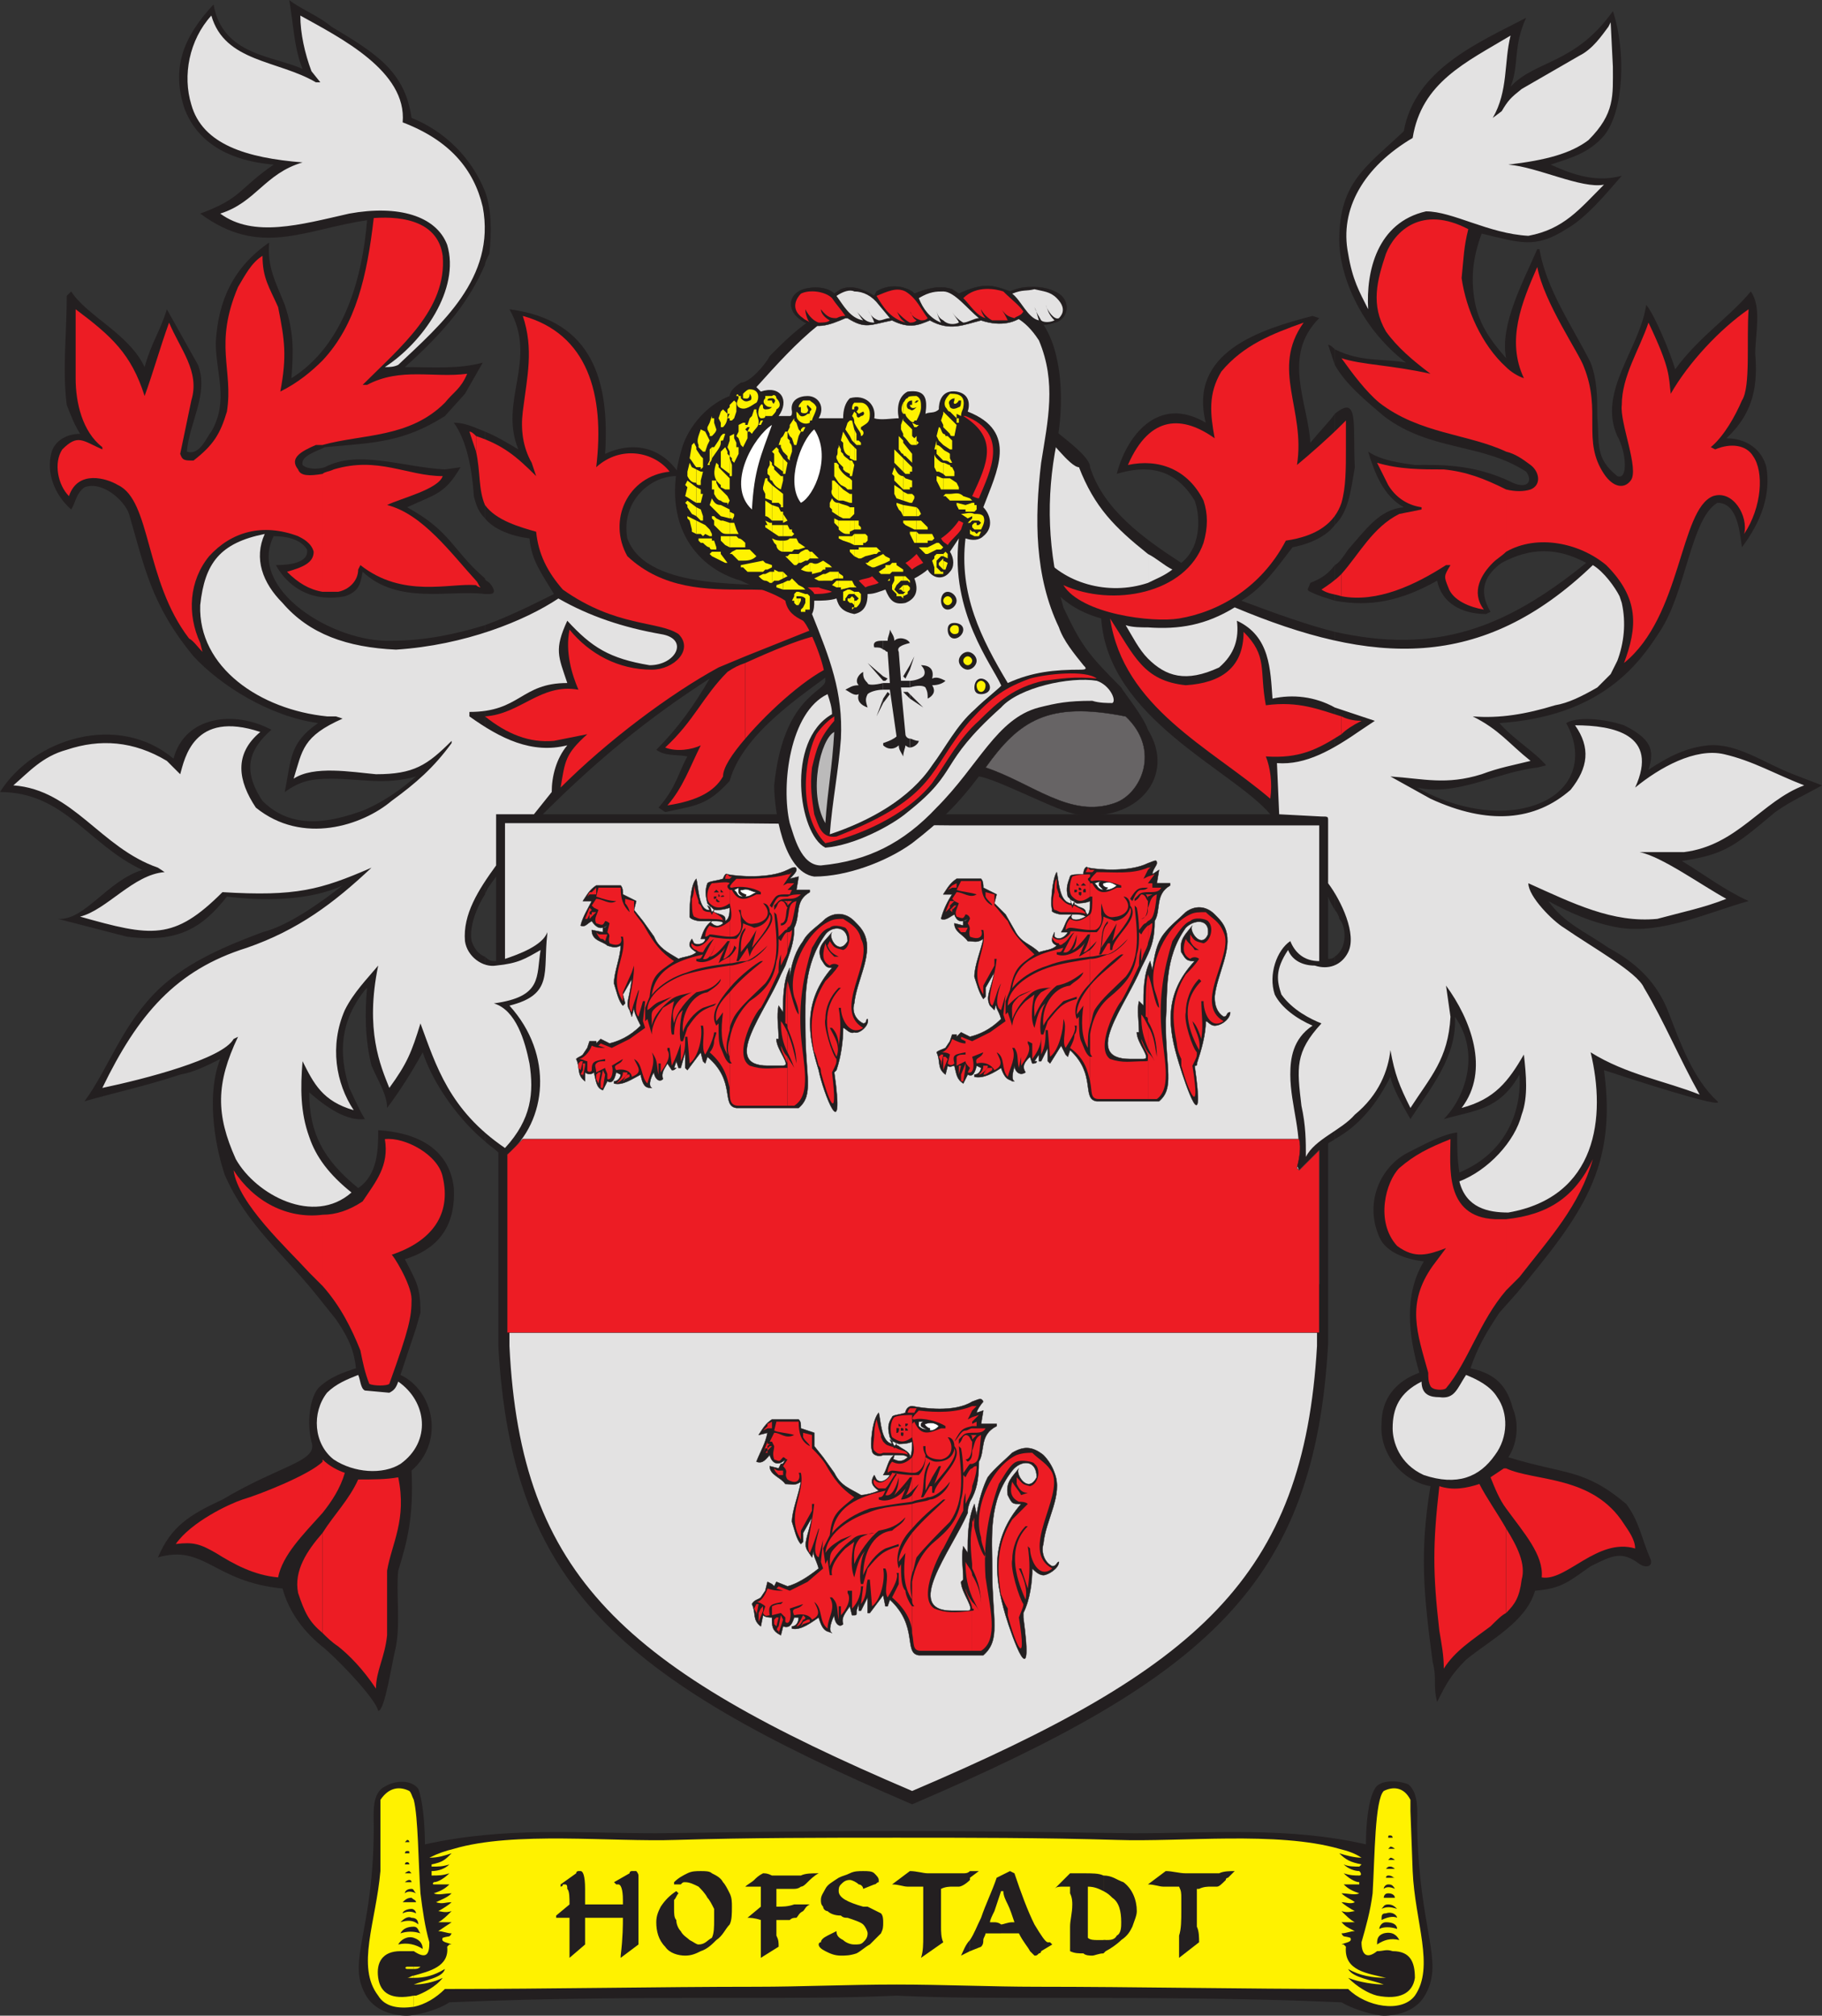 <svg xmlns="http://www.w3.org/2000/svg" width="614.25" height="679.5"><rect width="100%" height="100%" fill="#333333" stroke="none"/><path fill="#231f20" fill-rule="evenodd" d="M450 322.5V384c8.25-4.5 14.25-12 18.75-21 .75 3.75 3.75 9 6.75 14.25 6.75-10.5 15.75-21 15-34.5 9 12.75 3 27.75-3.75 34.5 10.5-3 18.75-3 25.5-15 .75 9-2.25 25.5-20.25 33-.75-4.5-.75-9-.75-13.5-5.25.75-10.5 3.75-16.5 6.75-9 4.5-15 16.5-9.75 28.5 2.25 5.25 9 7.5 15 8.25-6.75 11.25-5.25 24.75-1.5 37.5-8.25 3-12.75 9-12.75 17.25-.75 10.5 7.5 19.5 16.5 21-3.75 22.5-2.25 36.75.75 59.25 1.5 6 0 7.5 1.5 13.5 3-6 4.5-9 9.75-14.25 8.25-6.75 20.25-12.75 23.25-23.25 9-.75 11.25-3 18.75-8.25 7.5-3.75 10.5-5.25 16.5-.75 2.25 1.5 4.5.75 3.75-1.5-3-6.75-3.75-12.75-8.25-18.75-14.25-12-20.25-9.75-39.75-15.75 3-4.5 3.75-11.25 1.5-16.5-2.25-9-7.5-12-14.25-13.5 2.25-6.75 5.25-12 9.75-18.75l6-6.75c21.75-26.25 33.75-42 29.25-75 6.75 2.25 41.25 13.5 38.25 10.5-8.25-7.5-12.75-20.25-16.5-30s-10.5-16.5-20.25-21.75c-7.5-5.25-15-8.25-20.25-15.75 6.75 3.75 15 7.5 24 9 14.25 2.25 30-5.25 43.5-9-8.25-3.75-15-9-22.5-13.5 14.25-2.25 17.25-4.5 31.5-16.5 5.25-3.75 10.5-6 15.75-9L604.5 261c-9.75-3.75-18.75-10.5-28.5-9.75-7.5.75-13.5 3.75-20.25 8.25 2.25-6.75.75-10.5-8.25-15-6.75-2.25-15.75-3-19.5-.75 6.75 12 2.25 24.75-13.5 28.5-12 3-26.25-.75-36.75-6.75 13.5 3 27-5.25 40.5-6.75l3-.75c-3.75-4.5-11.25-9-15.75-14.25 34.5-2.25 47.25-20.25 54-30.75 9-13.5 10.5-38.25 19.5-43.5 6.75 0 7.5 9.75 8.25 15 6.75-9 9.75-18 8.25-27-1.5-6-6.75-9.75-13.5-9.75 9.75-9 10.5-18.75 9.75-28.5 0-6.75 2.25-15.75-1.5-21-7.5 9-17.25 15-25.5 26.25-1.5-5.25-6.75-18-9.75-21.75-2.25 15-16.5 29.25-9.75 44.25 3 5.25 3.75 15 0 13.5-7.5-6-6-10.5-6.75-20.25 0-6 0-12-2.25-18-6-12-15-24.75-17.25-38.25h-.75c-4.5 10.5-12.75 25.5-10.5 36.75-5.25-6-9-11.25-10.5-18.75-1.5-8.25-.75-15 2.25-23.25 12.75 3 18 5.25 28.5-1.5 6.75-3.75 13.5-12 18.75-18-8.25 2.25-15.75 0-24-3.75 6.75-2.25 12.75-3.75 18-9.75 6.75-8.25 7.5-28.5 3-42-12.75 18-26.25 16.5-34.5 25.5 3-7.5.75-13.5 5.25-23.25-15.75 8.25-37.5 17.25-41.25 38.25C460.5 56.25 451.5 61.5 451.5 81c0 10.5 6 28.5 22.5 41.25-7.5-1.5-15 0-24-4.5V123c3.75 6.75 11.25 12.75 16.5 17.25 15.75 12 33 9 48 18.75 2.25 3 .75 6-4.5 3.75-13.5-6.75-26.25-6-33-6-5.25-.75-11.25-1.5-15.75-4.5 2.25 7.5 5.25 15 12 18.75-8.25.75-12.75 7.5-18.75 14.25-1.5 2.25-3 4.5-4.5 5.25v12c12 2.25 22.5 0 34.5-6.75 1.5 7.5 8.25 11.25 16.5 11.25l1.5-.75c-4.5-7.5-1.5-12.75 3.75-16.5 9.75-5.25 18.75-5.25 28.5 0-27.75 22.5-51 30.75-84.75 23.25v93.75c.75.75 1.5 2.25 1.5 3 2.25 2.25 3 9.75-1.5 12.75"/><path fill="#231f20" fill-rule="evenodd" d="M450 139.5V177c4.5-4.5 5.25-10.5 6.75-19.5-.75-14.25 1.5-24.75-6.75-18m0-16.5v-5.25c-.75-.75-1.5-1.5-2.25-1.5L450 123"/><path fill="#231f20" fill-rule="evenodd" d="M450 177v-37.5c-1.5 2.25-4.5 5.25-8.25 9.75-.75-13.5-9.75-29.25 3-42l-2.25-.75c-17.25 4.5-42 12-36 36-16.5-9.75-27 5.25-30 17.25 9.75-3 19.5-2.25 26.25 9 1.5 3.75 3 15-4.5 21-12.75-8.25-26.25-18-30.75-32.25 0-4.5-13.5-12.75-17.25-17.25-6.75 6-10.5 13.5-18 9-7.5 3.75-14.25 3-15 6.75-3 5.25-9 14.25-7.5 17.25 3 .75 12.75-3.75 17.25-6-.75 7.5-4.5 15.75-3.75 21.75 7.5-2.25 15-6 21-9.75 6.75 15 11.25 24.75 27 29.25 2.25 33.75 44.25 51 57 66H183c18-18 35.25-32.25 56.25-45.75-5.25 9-10.5 16.5-18 24 3 2.25 6.75 1.5 10.5 2.25-3 5.25-3.75 10.5-9.75 17.25l2.25 1.5c10.5-2.25 14.25-2.25 21.75-10.5 4.5-16.5 26.25-30 33.75-36C278.25 217.5 273 207 262.5 198c-5.25-2.25-44.25 2.25-51-16.5-2.25-12 7.5-21.75 18-21-6-9.75-15.75-12-25.5-7.5 1.5-24-3.75-45-32.25-48.75 9.75 17.25-3.75 30.75 3 47.25-3.75-2.25-7.5-4.5-11.25-6v29.25c3 3.75 9 6 15 6.75.75 7.5 3.75 11.25 8.25 18.75-7.5 3.75-15 7.5-23.25 10.5v90.75c.75-2.25 2.25-3.75 3.75-6V324c-1.5 0-2.25 0-3.75-1.5v62.25c1.5 1.5 3 2.25 4.5 3.75v65.25c4.5 80.25 39.75 111.75 139.5 154.5C407.25 565.5 443.25 534 447.75 453v-67.5c.75-.75 1.5-.75 2.25-1.5v-61.5c-.75.75-1.5.75-2.25.75v-21c.75 2.25 1.5 3 2.25 4.5V213c-9-2.25-19.5-6-31.5-10.5 7.5-4.5 12-11.25 17.25-18 7.5-1.5 12-4.5 14.25-7.5"/><path fill="#231f20" fill-rule="evenodd" d="M450 202.5v-12c-2.25 3-4.5 4.5-8.25 6-.75 2.25-1.5 2.25 0 3 3 1.5 6 2.25 8.25 3M163.5 195v5.25h1.5c3 0 .75-3 0-3.75s-1.5-.75-1.5-1.5m0-130.5v24.75c0-.75.75-2.25 1.5-3.75.75-7.5.75-15-1.5-21m0 24.75V64.5C159 53.25 150 44.25 138.75 39.75 136.5 24 126.75 18 111.75 9c-4.5-3.75-10.5-6-14.25-9C99 8.25 99 15.75 102 23.25c-9.75-4.5-27-4.5-30-21.75-10.5 11.25-14.25 21.75-9.75 35.25C66 46.5 75 54 92.25 55.5c-12 8.25-10.5 11.25-24.75 16.5 20.25 15 35.25 5.25 56.25 2.25-1.5 18.75-7.5 42-25.5 53.25.75-9.75.75-15.75-2.25-24.75-3-7.5-6-12.75-5.25-21-12 8.25-17.25 19.5-18 33.75 0 10.5 4.5 19.5-1.5 30-1.5 1.5-3.75 8.25-8.25 6.75.75-9.75 7.5-19.5 3.75-29.25l-10.5-18.75c-2.25 7.5-5.25 11.25-7.5 19.5C43.5 112.5 29.25 106.5 24 98.25l-1.5 1.5c0 12.75-1.5 24.75 0 36.75 1.5 3.75 2.25 6 4.5 9.75-5.25 0-9 3-9.75 6.75-1.5 6 .75 13.5 6.75 18.75 1.5-2.25 1.5-5.25 4.5-7.5 6-2.25 13.5 4.5 15 9 5.25 18 7.5 30.75 21.75 48 9 9.75 25.5 20.25 42 22.5-9.75 6.75-9 12-11.25 23.25 5.25-3.75 9-4.5 15.75-4.5 9.75 0 18 2.25 28.5-.75C135 266.25 129.75 270 123 273c-12 4.5-24.75 6.75-34.5-3-7.5-11.25-3.75-18 3-24-12.75-6.75-29.25-4.5-33 9.75C39.75 240 11.25 249 0 267c21.75 0 30 18 48 26.25-12 3.75-19.5 17.25-28.5 16.5l23.25 6c17.25 2.25 25.5-3 33.75-13.5 12 1.5 27.75 1.5 39-3.75-6.75 5.25-18 13.5-27 15.75-12 4.5-24.75 9.75-34.5 18.75-12.75 12-17.25 27-25.5 38.25 10.5-3 21-5.25 32.25-9 4.5-.75 9-3 13.5-5.25-4.5 11.25-2.25 27.75 1.5 39 7.5 17.25 20.25 27 31.5 41.25l6 7.5c3 4.5 6 9 6.75 16.5-4.5 1.5-9 3-12.75 6.75-3 3.75-3.75 12-2.25 18 2.25 6.75-9.75 7.5-30 19.5-11.25 5.25-17.25 9-21.75 19.5 15.75-4.5 18.75 8.25 42 10.5 2.25 8.25 7.5 15 14.25 20.25 6 5.25 17.25 17.25 18 21 2.25 0 4.5-15.75 6-21.75 1.5-8.25 0-18 .75-25.5 3-9.75 5.25-18 4.5-33.75 11.25-9.75 7.5-27-3.75-32.25l5.25-15.75 1.5-5.25c0-9-1.5-10.5-5.25-18 9.75-3 17.25-9.75 16.5-24-1.5-13.5-12.75-18.75-25.5-19.5 0 6 0 15-6.75 19.5-12-9.75-16.5-18.75-16.5-32.25 6 5.25 12.75 9.75 18.75 9-2.25-3.75-3.75-7.5-5.25-10.5-3.75-12-3-22.5 5.25-33l.75-.75c-.75 8.25-.75 17.25 1.5 26.25 2.25 5.25 5.25 9.75 5.25 14.25 4.5-6 8.25-12 12-18.75 3.75 11.25 12.75 23.25 21 30V322.5c-2.25-.75-3.75-3-4.5-5.25-.75-3.75.75-9.75 4.5-15.75v-90.75c-9.75 3-20.25 5.25-31.5 5.25-19.5.75-48.75-17.25-39.75-35.25 3.75 0 9 .75 11.25 4.5.75 4.5-6 5.25-10.5 5.25 3.75 6.75 11.25 12.75 23.25 10.5 4.5-1.5 5.25-3.75 6-8.25 12 11.25 29.25 6 41.25 7.5V195c-11.25-9.75-11.25-15.75-26.25-24 9.75-4.5 12.75-4.5 18-13.5l-5.25.75c-14.25-.75-29.25-6.75-40.5-.75-2.25.75-6 .75-7.5-.75-.75-3 4.5-4.5 7.5-6 16.5-1.5 26.25-1.5 40.5-10.5l6.75-7.5 6-10.5c-8.25 2.25-17.25 1.5-26.25 1.5 14.25-12.75 21.75-22.5 27-34.5"/><path fill="#231f20" fill-rule="evenodd" d="M163.5 174.75V145.5c-3.75-1.5-6.75-3-10.5-3 3.75 5.25 6 13.5 6.75 24.75.75 3 1.5 5.25 3.75 7.5"/><path fill="#e3e2e2" fill-rule="evenodd" d="M444 453.75c0-9 0-15 .75-21v-45L438 394.5l-.75-1.5c2.25-9.75-2.25-20.25-2.25-30.75 0-5.25.75-12 7.5-16.5-5.25-2.25-10.5-6-12.75-10.5-2.25-6.75.75-15 5.25-18 1.5 3.75 4.5 6.75 9.75 6.75v-45.75H321l-75-.75h-75.75v45.75c4.5-1.5 12.75-4.5 14.25-9v.75c-1.5 12.75 2.25 20.25-12.75 24 15 16.5 12.75 39-.75 50.25l.75 51.75v12.75c3.75 78 39 108.75 135.75 150 96.75-41.25 132-72 136.5-150"/><path fill="#ed1c24" fill-rule="evenodd" d="M507.75 515.25v28.5c3-3 4.5-5.25 5.25-11.25 1.5-5.25-1.5-11.25-5.25-17.25m0-20.25v13.5c6 8.25 12.75 15.75 12 23.25 8.25 1.5 18.75-13.5 31.5-9.75 0-3-2.25-6-3.75-8.25-10.5-16.5-30-14.25-39.75-18.75m0-84v24l4.5-4.5c10.5-13.5 20.25-24 24.75-39.75-6 12.75-15 18.75-29.25 20.25m0-246v21c10.5-6 24.75-3 33.75 4.5 11.25 11.25 10.5 21 6 33 19.5-15.75 18.75-51.75 30-56.25 6.75-2.25 12 6.75 10.5 12.75 6-9 6.75-21 3-26.25-2.25-3.75-7.5-4.5-12.75-2.25l-1.5-.75c4.5-3.75 8.25-10.5 10.5-15.75 3-4.5 1.5-20.25 2.25-30.75-9.75 6.75-20.25 18-26.25 28.5-.75-6 0-8.25-7.5-24-3 9-9 18-9 27.75-.75 6 6 21.75 3 25.5-2.25 3-6 2.25-9-2.25-7.5-11.25-.75-21-6.75-36-1.5-4.5-13.5-21.75-15.75-33.75-5.25 12-10.5 24.75-4.5 37.5-2.25-.75-4.5-2.25-6-3.75v28.5c3 .75 5.25 2.25 8.25 4.5s3.75 6.75 0 8.25c-2.25.75-5.25.75-8.25 0m0-12.75v-28.5c-8.25-7.5-13.5-19.5-15-30 .75-7.5.75-10.5 2.25-16.5-15.75-8.25-24.75.75-27.75 8.25-3 9-5.25 17.25 0 26.25 3.75 5.25 9 9.75 15 14.25-13.5-3-23.25-3-30-5.25C456 126 460.5 132 465 135.75c13.5 10.5 30 10.5 42.75 16.5m0 33.75v-21c-7.5-3.75-13.5-6-21-6.75-7.5 0-15 0-22.5-2.25l3.75 7.5c2.25 3.75 6 6.75 11.25 7.5v.75l-7.5 1.5c-9 4.5-13.5 13.5-19.5 20.25v7.5c12 2.25 24.75-3.75 35.25-10.5h1.5c-2.25 3.75-2.25 3.75-.75 7.5 1.5 4.5 7.5 6.75 12 7.5-4.5-6-.75-12 3-15.75 1.5-1.5 3-2.25 4.5-3.75m0 249v-24H504c-17.25-.75-15-18-15-27-7.5 3-12 5.25-17.25 9.75-4.5 4.5-8.25 18-.75 26.25 6 4.5 10.5 3 16.5.75l-4.5 6c-9 12.75-5.25 22.5-1.5 36 0 1.5 0 3 .75 4.5s4.5 1.5 5.25.75c7.5-9 11.25-22.5 20.25-33m0 73.5V495H507l-4.5 3c1.5 3.75 3 7.5 5.25 10.5"/><path fill="#ed1c24" fill-rule="evenodd" d="M507.75 543.75v-28.5c-3-5.25-6.75-10.5-9-15-4.5 1.5-9 2.25-13.5.75-2.25 19.5-2.25 29.25 0 48.75.75 4.5 1.5 8.25 1.5 12.75 3.75-6 9.75-9.75 15.75-14.25 2.25-2.25 3.75-3.75 5.25-4.5m-55.5-302.25v6c1.5-1.5 3.75-3 6.75-4.5-3 0-5.25-.75-6.75-1.5m0-98.25v26.25c1.5-5.25 1.5-11.25 1.5-18.75v-9l-1.5 1.5m0 26.25v-26.25c-4.5 4.5-10.5 9.75-15 13.5 3-18.75-9-32.25 2.25-48-10.5 3.75-20.25 7.5-27.75 16.5-4.5 7.5-3.75 14.25-2.25 22.5-10.5-7.5-21.75-8.25-29.25 9 10.5-2.25 20.25 1.5 25.5 12 1.5 4.5 1.5 9 0 14.25-6 17.25-30.75 21.75-47.25 14.25 6 9.75 30 12.75 39 11.25 13.5-2.25 27.75-10.5 36-26.25 10.5-1.5 16.5-6 18.75-12.75m0 31.5v-7.5c-2.25 2.25-4.5 3.75-6.75 5.25 2.25 1.5 4.5 1.5 6.75 2.25"/><path fill="#ed1c24" fill-rule="evenodd" d="M452.25 247.5v-6c-7.5-2.25-14.25-5.25-25.5-3.75-2.25-12 .75-16.5-7.5-24.75 0 12-7.5 17.25-19.5 18-14.25-1.5-17.25-9.75-25.5-22.5 4.5 30 33.75 43.5 54 60.75.75-5.25 0-10.5-1.5-14.25 11.25.75 17.25-2.25 25.5-7.5m-201-24V249c8.25-9.75 21.75-21.75 30-24.75-2.25-6 11.25-19.5-30-.75m0-24.75v22.5l26.25-10.5c-3.75-11.25-13.5-12-26.25-12m0 22.5v-22.5c-12.75 0-27.75 0-39.75-11.25-6.75-12 0-27 14.25-28.5-5.25-6.75-16.5-9-24.75-1.5 3-24.75-3-45-24.75-51 3.75 11.25 1.5 20.25 0 32.25-.75 6 0 12 3 17.25l1.5 4.5C174 153.75 169.5 150 160.5 147v5.25c1.5 6.75.75 12.75 3 18 3.75 5.25 12 7.5 17.25 9 .75 7.5 3.75 13.5 9 19.5 18 12.75 32.25 10.5 39 15 5.25 5.25-1.5 12-9 12-11.25 0-21-5.25-27.75-13.5-1.5 7.5.75 15 3 20.25-12.75-2.25-19.5 8.25-31.5 9 7.5 6 15 9 23.25 8.25L198 247.5c-7.5 6.75-7.5 9-9 18 15.75-15.75 36.75-31.5 53.25-40.5l9-3.75"/><path fill="#ed1c24" fill-rule="evenodd" d="M251.25 249v-25.5c-2.25.75-3.75 1.5-6 3-8.25 8.25-11.25 16.5-21 25.5 3.75 1.5 9 .75 12-.75-3.75 7.5-6 14.25-11.25 20.25 9.75-1.5 15.75-4.5 18.75-9.75 0-3 3-7.5 7.5-12.75m-90.75-53.25v1.5c.75.75 1.5.75 1.5.75-.75-.75-.75-1.5-1.5-2.25m0-43.5V147c-.75-.75-1.5-1.5-2.25-1.5l2.25 6.75m0 45v-1.5c-8.25-9-18-22.5-30-25.5 4.5-2.25 17.25-5.25 18.75-9.75-12 0-21.75-6.75-36.75-2.25-1.5.75-3 .75-3.75 1.5v39.75H114c3.75-.75 6.75-3.75 6.75-7.5l.75-1.5c14.25 11.25 30 6 39 6.75m-51.75 319.5v33.75c1.5 1.5 3 3 5.25 4.5 3.75 3 8.25 7.5 12.75 14.25 0-6 3-10.5 3.75-18V529.5c1.5-9 6.75-17.25 3.75-31.5-3.75.75-9 .75-13.5.75-3 6.75-8.25 12-12 18m0-24V510c3-3.75 6-8.25 7.5-13.5-2.25-.75-5.25-2.25-7.5-4.5v.75m0-83.25v24c6 6.75 9.75 14.25 12.75 21.75.75 3.75 1.5 7.5 3 11.25 1.5.75 6 .75 6.75 0 6.75-18.75 7.5-22.5 7.5-28.5 0-5.25-6.75-15.75-6.75-15 13.5-4.5 20.25-13.5 17.25-26.25-1.5-7.5-12.75-13.5-19.5-12.75 1.5 9-3 14.25-7.5 21-4.5 3-9 4.5-13.5 4.5m0-288V150c13.5-3.75 29.25-2.25 41.25-14.25 3-3.75 5.25-4.5 7.5-9.75-11.25 1.5-22.5-2.25-33.75 3.75h-1.5c12.75-12.75 28.5-25.5 27-43.5C147.75 75 136.5 72.75 126 73.5c-2.25 19.5-6 36-17.25 48m0 28.5v-28.5C105 125.25 100.5 129 94.5 132c2.25-12 1.5-17.25-.75-28.5-3-6.75-5.25-9.75-5.25-17.25-3.75 2.25-6 6.75-8.25 10.5-8.25 19.5-1.5 27.75-3.75 42-2.25 7.5-4.5 11.25-11.25 16.5-3 0-3.75 0-4.5-2.25l3.75-18c3-9.75-3.75-17.25-7.5-26.25-3 8.25-5.25 16.5-8.25 24.75-4.5-14.25-11.25-20.25-23.25-29.25v23.25c0 8.25 2.25 18 9 23.25v.75c-6.75-3-8.25-5.25-13.5 0-3 4.5-1.5 12 2.25 15.75 3-9 12.75-6 16.5-3.75 11.25 5.25 9 32.25 24 51.75 1.5.75 3 3 4.5 4.5l-.75-3c-4.5-9.75-3.75-21 3-29.25 7.5-8.25 18-11.25 30-6.75 1.5.75 4.5 2.25 5.25 5.25 0 3.75-3.75 5.25-9 6.75 3.75 3.75 7.5 6 12 6.75v-39.75c-4.5.75-7.5.75-8.25-1.5-3-3.75.75-6 6-8.25h2.25m0 283.5v-24c-12 1.5-23.25-4.5-30-15 1.5 11.25 18 26.25 25.5 34.5l4.5 4.5m0 76.5v-17.25c-4.5 4.5-21.75 11.25-27 12.75-4.5 1.5-17.25 7.5-22.5 15 6-.75 8.25 0 13.5 3 6 3.75 12.75 7.5 21 8.25 1.5-7.5 8.25-14.25 15-21.75"/><path fill="#ed1c24" fill-rule="evenodd" d="M108.75 550.5v-33.75c-5.25 6-9.75 12.75-8.25 20.25 2.25 6.75 3.75 9.75 8.25 13.5"/><path fill="#e3e2e2" fill-rule="evenodd" d="M387 211.5V222c6 6 12.75 8.25 24 3 5.25-4.5 6.75-9.75 6-15.75 11.25 5.25 11.25 16.5 12 26.25 6.75-1.5 14.25-.75 21 3l13.5 4.5-4.5 3c-9.75 6.75-18.75 12-28.5 11.25l.75 17.25 14.25.75c2.25 0 2.25 0 2.25 1.5v21c4.5 6 9.75 17.25 6.75 23.25-2.25 4.5-6.75 6-11.25 4.5-3.75 0-7.5-1.5-9-5.25-4.5 6.75-3.75 10.5-2.25 15 3.75 5.25 9.75 8.25 13.5 9.75-9 9.75-8.25 15-6.75 27.75 1.5 6.75 1.5 12 1.5 17.25 3-6 12-9 16.5-14.25 8.25-6.75 11.25-15 12-21.75 1.5 8.25 3 12 6.75 19.5 6.75-10.5 12.75-16.5 13.5-30.75l-1.5-10.5c8.25 11.25 15 28.5 5.25 41.25 11.25-3 15.75-9 21-18 .75 6.75 1.5 14.25-.75 20.25-2.25 9-11.25 18.75-21 22.5 2.25 9 9.75 10.5 16.5 10.5 30-5.25 33-32.25 27.75-54 12 7.5 25.5 9.75 36.75 14.25-6.75-12-12-24.75-18.75-36-2.25-5.25-17.25-13.5-27-20.25-3.75-2.25-12-10.5-12-15 15 6.75 28.5 13.5 43.5 12C567 307.5 574.5 306 582 303c-8.25-4.5-21.75-14.25-29.25-15.75h15c18-2.25 26.25-17.25 40.5-22.5-9.75-3.75-17.25-8.25-27-10.5s-21.75 4.5-30 11.25c8.25-18-7.5-21-20.25-21 5.25 7.5 4.5 14.25-1.5 21.75-12 10.5-27.75 12-47.25 3l-13.5-7.5c11.25.75 18.75 3 30.75-.75 6-2.25 10.5-3 16.5-4.5-7.5-6-10.5-10.5-19.5-15 9 .75 18-.75 27.75-3.75 4.5-.75 9-3 14.25-6l4.5-4.5 2.25-4.5c2.25-6 3-12.75 1.5-19.5L546 201c-1.5-3-5.25-8.25-9-10.5-37.5 36-74.25 33.75-120.75 14.25-9.75 6-18.75 7.5-29.25 6.75m0-24.75v9.75c3-1.5 5.25-2.25 8.25-4.5-3-1.5-5.25-3.75-8.25-5.25m74.25-82.5c-3-6-5.25-9.75-6.75-18.75-3-15 5.25-29.25 21.75-39 3-18.75 18-25.5 33-34.5-2.25 9-.75 18.75-6 27.75l3-2.25c2.25-3.75 3-4.5 6.75-7.5l19.5-11.25C537 16.5 540 12 542.25 9l.75-1.5.75 15c0 9.75.75 15.75-8.25 24.75-6 4.5-14.25 6.75-27 8.25 9.75.75 24.75 8.25 32.25 6.75-8.25 8.25-13.5 15-25.5 17.25-13.5-.75-25.5-8.25-34.5-8.25-16.5 3.75-20.25 20.25-19.5 33m18.75 393c-8.25-3.75-10.5-11.25-10.5-15.75 0-6.75 2.25-12 9.75-15.75 0 4.5 3 5.25 6 5.25 5.25.75 6-3 9-7.5 3.75 1.5 8.25 3.75 10.5 7.5 3.75 5.25 3.75 13.5-.75 19.5-5.25 7.5-12.75 10.5-24 6.75M387 196.5v-9.75c-11.25-9-18-15.75-23.25-29.25-3 0-10.5-10.5-12.75-12-9.75 6-12 10.5-19.5 7.5-3.75 2.25-9 3-11.25 3l-6 13.5c7.5-3 14.25-5.25 21.75-9-6 6.75-6.75 15-8.25 23.25 12-3.75 12.75-8.25 18.75-15.75 0 8.25.75 11.25 4.5 18.75 7.5 9.75 22.5 14.25 36 9.75m0 25.5v-10.5c-2.25 0-5.25 0-7.5-.75 2.25 3.75 4.5 8.25 7.5 11.25m-257.25-98.25c12.75-8.25 25.5-26.25 21-41.25-3.75-9.75-16.5-13.5-33-10.5-16.5 3.75-32.25 8.25-43.5 0 12-3.75 15-13.5 27.75-17.25-18.75-1.5-33.75-6-37.5-19.5-3-9.75-.75-21.75 6.75-30 4.5 15.75 22.5 15 35.25 22.5h1.5L105 24c-2.25-6-3.75-12.75-3.75-18.75 13.5 7.5 36 18.75 34.5 36 15.75 6 24 15.75 27 28.5 4.5 24-14.25 39.75-28.5 53.25-1.5.75-3 .75-4.5.75m-50.25 267c-6.75-15-6.75-25.5.75-41.25l-1.5.75c-3.75 6.75-30 13.5-44.25 16.5C46.5 342 59.25 327 83.25 319.5c17.25-6 29.25-15 42-27-17.25 7.5-25.5 9.75-50.25 8.25-16.5 16.5-24 15-48 8.25 9-2.25 18-14.25 28.5-15l-2.25-1.5c-19.5-6.75-28.5-26.25-48.75-27.75 5.25-4.5 9.75-9.75 18-12 11.25-3.75 22.5-3 33.75 3.75l4.5 4.5c1.5-5.25 4.5-21.75 27-14.25-9 7.5-7.5 16.5-1.5 25.5 15.75 12.75 36 6 45.75-2.25 8.25-6 14.25-11.25 20.25-19.5v-.75C144 258 139.5 261 126.75 261c-8.25-.75-21-3-27.75 1.5 3-9.75 3-14.25 16.5-20.25l-2.25-.75h-3c-22.5-2.25-43.5-16.5-42.75-37.5 1.5-14.25 6.75-21 21.75-24-3.75 8.25-.75 16.5 6 23.25 9 10.5 21.75 15 38.25 15.75 23.25-1.5 43.5-9.75 54.75-17.25 10.5 6 21.75 9.75 34.5 12 9.75 1.5 5.25 10.5-3.75 10.5-13.5-2.25-19.5-6-27.75-15-4.5 9.75-3 12 0 21-15.75 0-15.75 9.75-33 9.75v1.5c10.5 7.5 21 12.75 33 9.75-3.75 4.5-5.25 10.5-5.25 15.75l-6 7.5h-12.75v17.25c-6 8.25-11.25 16.5-10.5 25.5.75 5.25 6 9 10.5 8.25 7.5-.75 9.75-2.25 15-5.25-1.5 9 .75 15.75-15.75 18 7.5 2.25 10.5 12.75 12 20.25 1.5 9.75.75 18.75-8.25 28.5-18.75-12.75-23.25-27.75-28.5-42-3 9.75-4.5 13.5-10.5 21.75-3-7.5-8.25-19.5-3.75-41.25-3.75 4.5-8.25 9-11.25 15-5.25 12-3 24.75 3 33.75-10.5-3-13.5-9-17.25-16.5-.75 9-.75 17.25 2.25 25.5C106.5 390 111 396 118.5 402c-12.75 11.25-32.25.75-39-11.25m33 101.25c-6.75-5.25-7.5-15.75-2.25-22.5 3-3 6.75-4.5 10.5-6 .75 1.5.75 4.5 2.25 5.25l8.25.75c1.5-.75 2.25-1.5 3-3.75C144 472.5 145.5 486 135 493.5c-6 3.75-15.75 3-22.5-1.5"/><path fill="#ed1c24" fill-rule="evenodd" d="M438 384c.75 3 0 6.75-.75 9.75l.75.75 6.75-6.75v61.5H171v-60l5.25-5.25H438"/><path fill="none" stroke="#231f20" stroke-linecap="round" stroke-linejoin="round" stroke-miterlimit="10" stroke-width=".12" d="M438 384c.75 3 0 6.75-.75 9.75l.75.75 6.75-6.75v61.5H171v-60l5.25-5.25zm0 0"/><path fill="#231f20" fill-rule="evenodd" d="M274.5 295.5C264 294 261 273 261 264.75c3-30 17.25-31.5 17.25-35.25 0-5.25-5.25-18-7.5-20.25-3-1.5-5.25-3-6-6.75-4.5-3-9-3.75-15-6.75C234 191.25 222 175.5 230.25 150c3-8.25 9.75-14.25 15.75-16.5 0-1.5 1.5-3 3.75-4.5 3 0 8.25-6 9.75-9 8.25-8.25 17.25-17.25 27.75-15.75 8.25-3.75 21-3.75 33-1.5 9 1.5 21-6 29.25 3.75 9.75 10.5 9 32.25 6.75 42.75-3.75 18.75-3 36.75 2.25 55.5 6 12.75 8.25 15.75 19.5 27 .75 1.5 7.5 9.75 9 14.25 9.75 15.75-3.75 31.5-24 28.5-6-.75-27-12-33-12.75-6.75 9-12.75 15-22.5 22.5-8.25 6-21.75 11.25-33 11.25"/><path fill="#e3e2e2" fill-rule="evenodd" d="M276.75 291.75c-6.75 0-9-9.75-10.5-14.25-3-12.75 0-37.5 12.75-43.5.75 2.25 1.5 4.5 1.5 6.75-15.75 9-11.25 40.5-2.25 45 9.75-.75 22.5-7.5 27.75-12 18-14.25 9.75-15.75 31.5-35.25 6-6.75 23.25-10.5 32.25-9 4.5 1.5 6.75 6.75 5.25 7.5-1.5 0-4.5 0-6.75-.75-8.25 0-12 .75-18 2.25-14.25 3.75-20.25 19.5-34.5 33.75-11.25 12-23.25 18-39 19.5"/><path fill="#ed1c24" fill-rule="evenodd" d="M278.25 284.25c-9-9-7.5-27.75-3-36.75 1.5-2.25 3.75-4.5 6-6v1.5c-5.25 6-6 9.75-7.5 15.75-.75 6.75 0 10.5.75 15.75 1.5 3.75 2.25 8.25 7.5 7.5 34.5-13.5 30.75-22.5 45-39 7.5-8.25 12-11.25 20.25-14.25 5.25-1.5 18.75-3 22.5 0-7.5-.75-12 0-18 .75-9.75 2.25-15 6.75-21.75 13.5-6.75 6-10.5 13.5-15.75 21-9 11.25-25.5 18-36 20.25"/><path fill="#e3e2e2" fill-rule="evenodd" d="M279.75 281.25c.75-10.5 3-21.75 3.75-32.25.75-15.75-3.75-27-9.75-42 .75-1.5.75-3 .75-4.5 2.25 0 5.25 0 7.5-.75.75 3 2.25 4.5 6 5.25 3.75-.75 4.5-3.75 4.5-6.75 2.25 0 3.75-.75 6-1.5 1.5 3.75 3 5.25 6.75 4.5 3.75-1.5 4.5-4.5 3-8.25 1.5-.75 3.75-2.25 4.5-3 1.5 3 5.25 3.75 7.5.75 1.5-1.5 1.5-4.5 0-6.75l3-4.5c-3 24.75 11.25 42.75 14.25 49.5.75 0-5.25 4.5-9 8.25-6 5.25-9.75 12.75-14.25 18.75-7.5 11.25-21 18.75-34.5 23.25"/><path fill="#bbbaba" fill-rule="evenodd" d="M278.25 277.5c-6-10.5-1.5-28.5 3-30.75-.75 12.75-2.25 19.5-3 30.75"/><path fill="#e3e2e2" fill-rule="evenodd" d="M339.75 230.25c-9-15-16.5-30-14.25-48.75 2.25.75 4.5.75 6-.75 3.75-3 2.25-7.5 0-9.75 4.5-12 12-25.5-5.25-32.25.75-2.25.75-6-3.75-6.75-5.25-.75-6 3.75-6 6-1.5 1.5-3 .75-4.5 1.5.75-5.25 0-8.25-6-7.5-3 1.5-3.75 5.25-3 9-2.25 0-6 .75-8.25 0 .75-4.5-3-8.25-8.25-6.75-1.5 1.5-2.25 3.75-2.25 6.75H276c2.25-3.75 0-7.5-3.75-7.5-3 0-6 1.5-5.25 5.25 0 .75 0 1.5-.75 1.5h-3.75c3.75-5.25.75-10.5-6-8.25l-1.5-1.5c6.75-7.5 13.5-15 21-21 9-6.75 26.25-3.75 39-3.75 15.75 1.5 25.5-6 35.25 9 6 14.25 3 27 .75 41.25-2.25 18.75-2.25 38.25 6 55.5 1.5 4.5 5.25 9 8.25 12.75.75.75 1.5 1.5-.75 1.5-9 0-16.5.75-24.75 4.5"/><path fill="#fff200" fill-rule="evenodd" d="M328.5 179.25v1.5h1.5l.75-1.5H330l-.75.75-.75-.75m0-3v2.25h2.25c.75-1.5 1.5-3 .75-4.5-.75-.75-1.5-.75-3-.75v2.25h1.5l.75.75-.75.75h-.75v-.75h-.75m0-6v2.25l.75-.75v-1.5h-.75m0 2.25v-3h-.75l-2.25.75-3-.75v.75l.75 1.5h2.25v.75h3m0 3v-2.25c-1.5-.75-3 0-4.5 0l2.25 1.5 1.5-.75v.75l-1.5 1.5h.75l.75-.75h.75m0 3v-2.25l-.75.75v.75l.75.75m0 2.25v-1.5h-.75l-.75-.75v1.5l1.5.75m-8.25-14.25v2.25h7.5L327 168l-2.25-.75c-1.5-1.5-3-.75-4.5-.75m0-5.25V165h3v-.75l-.75-1.5-2.25-1.5m0-4.5v3.75h1.5V159l-.75-1.5c-.75 0-.75-.75-.75-.75m0-2.25v1.5h.75Zm0-6.75v3.75h.75v-3l-.75-.75m0-6.75v5.25c0 .75.75.75.75.75h.75l.75-3.75-2.25-2.25m0-3.75v1.5l2.25 2.25v-1.5l1.5.75c0-1.5.75-2.25.75-3 .75-3.75-1.5-4.5-3.75-4.5h-.75V135c.75-.75 1.5-.75 2.25-.75-.75 0-.75 0-.75.75-.75 1.5.75 1.5 1.5 0h.75c0 .75 0 2.25-.75 2.25-1.5.75-2.25.75-3 0m2.25 5.25V141h.75v1.5h-.75m-2.25-7.5v-2.25c-1.5 1.5-2.25 3-1.5 4.5.75.75.75 1.5 1.5 1.5v-1.5c0-.75-.75-1.5 0-2.25m0 11.25V141l-2.25-2.25V144l2.25 2.25m0 5.25v-3.75l-.75-.75h-.75c0-.75-.75-.75-.75-.75V150l2.25 1.5m0 4.5v-3c-.75-.75-1.5-.75-2.25-1.5v3.75c.75 0 1.5 0 2.25.75m0 4.5v-3.75c-.75 0-1.5-.75-2.25-.75v3.75l.75.75h1.5m0 4.5v-3.75H318V165h2.25m0 3.75v-2.25h-1.5l-.75.75h.75l1.5 1.5M318 189v3h.75l.75-2.25-1.5-.75m0-2.25v.75l1.5.75v-1.5l-.75-.75-.75.75m0-42.75v-5.25.75l-.75 2.25.75 1.5v.75m0 6v-3.75c-.75-.75-.75-2.25-1.5-2.25l-.75 3 .75 1.5 1.5 1.5m0 5.25v-3.75c-.75-.75-1.5-1.5-2.25-1.5v3l2.25 2.25"/><path fill="#fff200" fill-rule="evenodd" d="M318 159.75V156c-.75 0-1.5-.75-2.25-1.5v4.5h.75l1.5.75m0 5.25v-3.75c-.75 0-1.5-.75-2.25-.75v1.5l1.5 3h.75m0 22.5v-.75h-2.25V189l1.5-1.5h.75m0 4.5v-3.75l-1.5 1.5v.75l1.5 1.5m0 .75h-.75l-1.5-1.5v2.25H318v-.75m-2.25-9.75v2.25h1.5l.75-.75-1.5-1.5h-.75m0-30v-4.5l-.75 3h.75v1.5m0 6v-4.5s-.75-.75-.75-1.5v4.5l.75 1.5m0 26.25V183l-3 1.5v2.25l3-1.5m0 3.75v-2.25l-.75.75v.75l-.75.75.75 2.25v2.25h.75V189m-3-9v3-.75h1.5l.75-.75-.75-1.5h-1.5m0-1.5v-.75l-2.25-2.25H309v3h3.75m0 4.5v-3h-3l-.75-.75V183h3.75m0 3.75v-2.25h-3l2.25 2.25h.75M309 171v3h.75l.75-.75-.75-1.5-.75-.75m0-24v3l.75-.75-.75-.75V147m0-3.75v.75l.75-.75zm0-6v4.5c.75-1.5 1.5-3 1.5-4.5s0-3-1.5-3.75v1.5h.75l-.75.75v1.5m0-2.25v-1.5c-1.5 0-3 0-3 .75-.75 0-.75.75-1.5 1.5v3.75h.75c0 .75.75 1.5 1.5 2.25s1.5.75 1.5 0h.75v-4.5c-.75.75-1.5 1.5-2.25.75-1.5 0-1.5-3 .75-3v1.5h-.75c0 .75.75 1.5 2.25.75v-1.5h-.75l.75-.75m0 9v-.75l-1.5-.75.75 1.5h.75"/><path fill="#fff200" fill-rule="evenodd" d="M309 150v-3l-.75.75-.75-.75v-2.25l-3-3V147l.75.75c.75.75 1.5 2.25 2.25 2.25h1.5m0 24v-3l-4.5-.75V174h4.5m0 4.5v-3h-4.5v.75l.75.75 3 1.5h.75m0 4.5v-3.75h-2.25v.75l1.5 3h.75m-4.5 17.25v.75l1.5-.75v-.75l.75-.75V198l-.75-.75h-1.5v2.25h.75l-.75.75m0-6v1.5h1.5l.75.75v-.75l-1.5-1.5h-.75m0-28.5v3l2.25.75h.75l.75-1.5v-.75l-.75-.75H306l-1.5-.75m0-5.25v4.5h2.25v-.75h.75V162l-2.25-.75-.75-.75m0-6v4.5l.75.75h1.5V159h.75v-1.5l-3-3m0-5.25V153c0 .75.75.75.75.75l2.25 2.25v-3l-3-3.75m0-9.75v-3.75c-.75 1.5-.75 3 0 3.75m0 7.5v-6l-.75 2.25v1.5l.75 1.5v.75m0 6v-4.5L303 147v4.5c.75.75.75 1.5 1.5 1.5"/><path fill="#fff200" fill-rule="evenodd" d="M304.5 159v-4.5l-3-3v4.5l3 3m0 6v-4.5c-1.5 0-2.25-1.5-3-3l-.75 2.25.75.75v1.5l3 3m0 3.75v-3l-.75-.75-2.25-1.5v3l.75 1.5 2.25.75m0 5.25v-3.75l-2.25-.75v.75l.75 1.5.75.75.75 1.5m0 21.75v-1.5h-3v1.5l-.75 1.5v1.5l1.5 1.5v.75h1.5l.75.75v-1.5H303l-1.5-1.5.75-1.5 1.5-1.5h.75"/><path fill="#fff200" fill-rule="evenodd" d="M304.5 199.5v-2.25l-1.5 1.5h.75l.75.75m-6-8.25v2.25h1.5l.75-.75h3.75V192l-2.25-1.5v-.75h-1.5l-.75.75h-1.5v.75m0-3.75v2.25l1.5-.75v-.75l-1.5-.75m.75 8.25.75-.75v.75zm-.75-6v-2.25l-.75-.75-3 1.5v3l3.75-1.5m0 3.75v-2.25l-2.25 1.5.75.75h1.5m-3.75-9v2.25h.75l.75-.75h.75l-1.5-1.5h-.75m0 2.25v-2.25h-5.25v.75H288v2.25l1.5.75h.75l1.5-.75 3-.75m0 4.5v-3l-1.5.75-.75.75h-.75l.75.75 1.5.75h.75M288 204v.75h.75c.75-.75 1.5-1.5 1.5-3v-1.5l-.75-.75H288v.75l1.5 1.5-.75.75H288v1.5h.75-.75m0-6.75v.75h.75zm0-17.25v3.75h3V183h.75l.75-.75v-1.5l-.75-.75H288m0-4.5v3h2.25v-.75l-.75-.75v-1.5H288m0-24.75v4.5h.75v-3.75l-.75-.75m0-6v4.5l.75.75h1.5v-.75l-.75-.75h-.75v-2.25l-.75-1.5m0-6v3.75c1.5 3 2.25 3 2.25 4.5.75 0 1.5-1.5 0-2.25V144c2.25-1.5 3-1.5 3-4.5 0-2.25-1.5-3.75-3-3.75H288v1.5c.75-.75 2.25 0 .75 1.5l.75.75 1.5-.75c.75.75 0 1.5-.75 1.5-.75.75-1.5.75-1.5-.75l-.75-.75m0-1.5v-1.5c-.75.75-.75 1.5-.75 2.25h.75v-.75m0 5.25v-3.75l-.75 1.5c.75.75.75 1.5.75 2.25"/><path fill="#fff200" fill-rule="evenodd" d="M288 149.25v-4.5l-.75-3h-.75V147l.75 1.5.75.75m0 6v-4.5l-1.5-1.5v5.25l1.5.75m0 23.25v-3h-1.5v3.75l1.5-.75m0 5.25V180l-.75.75h-.75V183l1.5.75m0 3.75v-2.25h-1.5v.75l1.5 1.5m0 10.5v-.75l-.75-1.5h-.75V198h1.5m0 2.25v-.75l-1.5-.75v1.5h1.5m0 3.75v-2.25l-.75-.75-.75.75v1.5h.75l.75.75m0 .75V204v.75h-.75v.75l.75-.75M286.5 171v3.75l1.5-1.5V171h-1.5m0-4.5v3h.75v-3h-.75m0-5.25V165h.75v-3l-.75-.75m0-6v5.25h.75l.75-3.75-.75-1.5h-.75m0-8.25v-5.25l-.75.75-.75 2.25 1.5 2.25"/><path fill="#fff200" fill-rule="evenodd" d="M286.5 154.5v-5.25l-2.25-3.75-.75 3 .75.75c0 1.5 0 3.75 2.25 4.5v.75m0 6v-5.25c-.75-.75-2.25-1.5-2.25-2.25l-.75-.75v-.75l-.75-1.5v6l1.5 1.5v.75l.75.75 1.5.75v.75m0 4.5v-3.75c-1.5-.75-3-2.25-3.75-3.75v5.25l.75.75 1.5.75.75.75h.75m0 4.5v-3l-2.25-1.5-1.5-1.5v5.25h1.5l2.25.75m0 5.25V171c-.75-.75-2.25-.75-3.75-1.5v4.5l1.5.75h2.25m0 4.5v-3.75h-3.75v3c1.5 1.5 2.25 1.5 3 1.5h.75v-.75m0 3.75v-2.25h-3.75v.75l1.5.75 2.25.75m0 15v-2.25h-3.75V198h.75v.75l3-.75m0 2.25v-1.5h-.75l-1.5.75v3h.75v-.75c.75-.75.75-1.5 1.5-1.5m0 3v-1.5h-.75v.75l.75.75m-3.75-10.5V195h1.5v-.75c-.75-.75-1.5-.75-1.5-1.5m0-36.75v-6 .75c-.75.75 0 2.25-.75 3v.75l.75 1.5m0 6.75v-6L282 156h-.75v4.5l1.5 2.25"/><path fill="#fff200" fill-rule="evenodd" d="M282.75 168.75v-5.25l-1.5-1.5h-.75v3c-.75 1.5.75 3 2.25 3.75m0 5.25v-4.5c-.75 0-1.5 0-2.25-1.5l-.75 1.5v1.5l.75.75v.75l2.25 1.5m0 4.5v-3l-1.5-.75v1.5l1.5 1.5v.75m0 16.5v-2.25h-3l-1.5.75h-.75v2.25h3c.75-.75 1.5-.75 2.25-.75m0 3v-2.25H282l-1.5 1.5 1.5.75h.75m-5.25-9v3h.75v-.75h2.25l-.75-.75-2.25-1.5m0 3v-3c-1.5.75-2.25 1.5-3.75.75H273v3h.75v.75l3-.75.75-.75m0 3.75v-2.25l-3 1.5 1.5.75h1.5M273 186v2.25h3l-2.25-2.25H273m0-47.25v3.75c0-.75 0-.75.75-.75 0-.75 1.5-3 1.5-4.5-.75-1.5-1.5-1.5-2.25-2.25v2.25c.75.75.75.75 0 1.5m0-1.5V135h-2.25c-.75.75-1.5 1.5-1.5 2.25h.75v1.5c0 .75 2.25.75 2.25 0 .75-.75-.75-1.5 0-2.25l.75.75"/><path fill="#fff200" fill-rule="evenodd" d="M273 142.5v-3.75c0 .75 0 .75-.75.75-.75.75-2.25 1.5-3 0v2.25c.75.75 2.25 1.5 3.75.75m0 45.75V186l-.75-.75h-.75l-1.5.75-.75.75v3h.75l1.5-.75h.75l.75-.75m0 4.5v-3l-.75.75c-.75 0-1.5.75-2.25 1.5 1.5.75 2.25.75 3 .75m-3.75 9V204l.75-1.5v-.75h-.75"/><path fill="#fff200" fill-rule="evenodd" d="M269.25 199.5v1.5c.75 0 1.5 0 2.25.75v1.5l-.75 1.5-.75.75v.75h1.5v-.75h1.5V201l-.75-.75h-.75l-2.25-.75m0-2.25v1.5h2.25l-.75-.75-1.5-.75m0-14.25v2.25l2.25-.75zm0-38.25V147l.75-1.5zm1.5.75H270v-.75l.75-.75h.75l-.75 1.5m-1.5-3.75v-2.25l-.75-.75c0 1.5 0 2.25.75 3m0 5.25v-2.25l-.75-2.25-.75-.75V150h.75l.75-3m0 38.25V183l-.75-1.5h-.75v3.75h1.5m0 4.5v-3h-1.5v3.75h.75l.75-.75m0 9v-1.5l-1.5-1.5v3h1.5m0 2.25v-1.5h-.75l-.75.75v3l.75.75h.75v-2.25h-.75V201h.75m-1.5-51v-9l-1.5 2.25V147l.75.75.75 2.25m0 35.25v-3.75h-1.5v4.5h.75l.75-.75m0 5.25v-3.75h-1.5V189l1.5 1.5m0 8.25v-3L267 195l-.75.75v3h1.5m0 4.5V201l-.75 1.5h.75v.75m-1.5-24.75v2.25h.75l.75-.75-.75-.75v-.75h-.75m0-29.25v5.25l.75-2.25v-.75c0-.75 0-1.5-.75-2.25m0-2.25v-3.75.75l-.75 1.5.75 1.5m0 7.5v-6l-.75-.75v-2.25h-.75L264 147v5.25l1.5 1.5v.75l.75.75v-.75m0 26.25v-2.25l-.75-1.5H264v3.75h2.25m0 5.25v-4.5c-.75.75-1.5.75-2.25.75V186h2.25m0 3v-2.25l-.75.75h-.75l1.5 1.5m0 9.75v-3h-.75l-1.5.75v2.25h2.25m-2.25-6V195l1.5-.75-1.5-1.5m0-20.25v3.75l1.5-.75-1.5-2.25v-.75m0-18v5.25h.75l.75-3.75-1.5-1.5m0-2.25V147l-.75.75-.75 2.25h.75v.75l.75 1.5"/><path fill="#fff200" fill-rule="evenodd" d="M264 159.75v-5.25l-1.5-2.25v-.75l-.75-.75-1.5 1.5.75.75v3.75l3 2.25v.75m0 2.25v-1.5h-.75l-2.25-2.25v-.75l-.75-.75V156v6c.75 1.5 1.5 2.25 3 3l.75-3m0 6.75v-2.25l-3.75-3v6h2.25l.75.75v.75h.75v-2.25m0 7.5v-3.75h-.75l-.75-1.5-2.25-.75v5.25H264v.75m0 4.5V177h-3.75v-.75 3l2.25 1.5h1.5m0 5.25v-3.75c-1.5 0-2.25 0-3.75-.75l.75 1.5.75.75c0 1.5 1.5 2.25 2.25 2.25m0 9v-2.25h-1.5L261 192v.75h-.75v3.75l.75-.75h1.5l1.5-.75m0 3.75v-2.25l-2.25.75v.75l2.25.75m-3.75-61.5v3c.75-.75 1.5-1.5 1.5-2.25 1.5-.75 1.5-2.25 0-3.75 0-.75-.75-1.5-1.5-.75v.75c.75 0 1.5.75.75 1.5 0 .75-.75 0-.75-.75v2.25-.75.75m0-3v-.75H258v3c.75.75 1.5.75 2.25.75V135h-1.5c0-.75.75-.75 1.5-.75m0 6v-3c-.75.75-1.5.75-2.25.75v2.25h2.25m0 21.75v-6l-.75-.75v1.5l-.75 1.5v1.5l.75.75c0 .75 0 1.5.75 1.5"/><path fill="#fff200" fill-rule="evenodd" d="M260.25 168.75v-5.25l-1.5-1.5v-.75H258V168l2.25.75m0 6.75v-5.25l-2.25-1.5V174c.75 0 1.5.75 2.25 1.5m0 3.75v-3h-.75l-1.5-.75.75 1.5H258v.75l2.25 1.5m0 12v-.75l-2.25-.75V192h.75l1.5-.75m0 5.25v-3.75h-.75l-1.5.75v2.25c.75 0 1.5.75 1.5.75h.75m-2.25-60v-3 .75c-.75.75-.75 1.5 0 2.25m0 3.75V138s-.75 0-.75-.75c0 0 0-1.5-.75-.75s-1.5 3.75 0 4.5c.75 0 1.5 0 1.5-.75m0 27.75v-6.75l-.75 3v.75l.75 1.5v1.5m0 24v-2.25l-.75-.75-7.5 1.5v.75h.75l1.5 1.5h5.25l.75-.75m0 3.75v-2.25h-.75l-1.5.75c.75.75 1.5 1.5 2.25 1.5m-9-10.5V189h.75c2.25 0 3.75 0 5.25-1.5l-2.25-2.25H249m0-3.75v3h2.25V183c-.75-.75-1.5-1.5-2.25-1.5m0-36v2.25l.75 2.25.75.75 1.5-3v-2.25l-.75-.75.75-.75h.75l-.75 1.5h.75l.75.75c.75-1.5 2.25-2.25 2.25-3.75v-.75l-.75-3V138h-.75l-.75 2.25-.75.75-.75 2.25h-.75v-.75h-.75l-1.5.75v2.25m0-11.25v3c2.25 1.5 4.5-.75 6-1.5.75-.75 1.5-4.5-2.25-4.5-.75 0-1.5.75-2.25 1.5v1.5c.75 0 2.25.75 2.25-1.5.75.75.75 2.25 0 2.25-1.5.75-2.25 0-3-.75v-.75H249v.75m6.75 9 .75-1.5h.75l-.75 1.5h-.75m-6.75-9v-.75c0-.75-.75-.75-.75 0 .75 0 .75 0 .75.75m0 3v-3c-.75 1.5-.75 2.25 0 3m0 10.5v-2.25l-.75 1.5zm0 5.25v-2.25h-.75v-1.5 5.25l.75-1.5m0 31.5v-3l-.75-.75v3.75h.75m0 4.5v-3.75h-.75v3l.75.75m-.75-10.5v1.5h.75Zm0-24v-5.25l-.75-1.5v-1.5l-1.5.75v6.75l.75.75v.75l.75.75.75-1.5m0 25.5v-1.5l-.75-2.25H246V180h2.25m0 4.5v-3.75H246v3.75h2.25m0 3.75v-3l-1.5.75-.75.75h.75l1.5 1.5m-2.25-16.5v3h.75v.75l.75-1.5v-.75l-1.5-.75v-.75m0-17.25v6h.75v-3.75l-.75-2.25m0-17.25v4.5h.75l.75-.75.75-2.25v-3l-.75-.75-1.5 1.5v.75m0 3.75v-3.75l-.75.75v1.5l-1.5-1.5-.75.75V144h.75c1.5-1.5 1.5-3 1.5-4.5h.75l-.75 1.5h.75m0 11.25v-3.75l-.75 2.25zm0 0"/><path fill="#fff200" fill-rule="evenodd" d="M246 159.75v-6l-.75-.75v-.75l-.75-1.5-1.5 1.5v5.25l3 2.25m0 5.25v-3.75l-3-3v6l1.5.75h1.5m0 9.75v-3l-3-1.5V174l3 .75m0 5.25v-3.75l-2.25-.75H243v3.75c.75.75 1.5.75 2.25.75h.75m0 4.5v-3.75h-3v1.5l1.5 1.5 1.5.75m-3 2.25V189l1.5.75h.75l-2.25-3m0-21.75v3.75c.75.75 1.5.75 2.25.75v.75l.75-1.5-.75-1.5L243 165m0-18v2.25c0-.75 0-.75.75-.75l.75-2.25h-.75l-.75.75m0-3v-5.25l-.75 2.25.75 1.5v1.5m0 5.25V147l-.75 1.5-1.5 2.25H240v3.75c1.5-2.25 3-3.75 3-5.25m0 15v-6l-.75-.75v-.75l-.75-.75c-.75 2.25-1.5 5.25 1.5 7.5v.75"/><path fill="#fff200" fill-rule="evenodd" d="M243 168.75V165l-.75-.75-.75-1.5V162H240v3h.75v1.5c.75 1.5 1.5 2.25 2.25 2.25m0 5.25v-3.75c-1.5 0-2.25-.75-3-2.25v3l3 3m0 5.25v-3.75l-1.5-.75-.75-.75H240v.75l.75.75v1.5l.75.75 1.5 1.5m0 9.75v-3h-3v1.5l3 1.5m-3-6.75v3h1.5v-.75l-.75-2.25H240m0-41.25v6c.75-.75 1.5-1.5 1.5-2.25l-.75-2.25V141H240m0 6v-6.75l-.75 2.25v4.5h.75v.75-.75m0 7.5v-3.75l-.75.75v5.25-.75c.75-.75.75-1.5.75-1.5m0 16.5v-3l-.75 2.25zm0 14.25v-3.75h-.75v3c0 .75.75.75.75.75m0 2.25V186l-.75.75zm-.75-9v2.25h.75V180l-.75-1.5m0-32.25v-3.75l-.75 1.5v.75l.75 1.5m0 2.25-1.5-3-1.5-.75v6.75l.75.75h.75l.75-2.25.75-1.5m0 8.25v-1.5l-.75 1.5zm0 24v-2.25l-1.5-1.5-1.5-.75V180l.75.75.75-.75 1.5.75m0 3.75v-3h-3v1.5h.75c.75.75 1.5 1.5 2.25 1.5m-3-12.75v3.75h.75V174l-.75-2.25m0-5.25v3l.75-3zm0-7.5v3l.75-3zm0-5.25v4.5l.75-.75v-3l-.75-.75m0-2.25v-6.75c-.75 2.25-1.5 3.75-.75 5.25v.75l.75.75m0 6.75v-4.5l-1.5-2.25v-.75 6.75h1.5v.75m0 3.75v-3l-1.5-.75v4.5c0 .75.75.75.75.75h.75V162m0 3.75V165l-1.5-.75v5.25h1.5v-3.75m0 9.75v-3.75l-1.5-.75v3l1.5 1.5m0 4.5v-3.75l-1.5-.75v4.5h1.5m0 3v-1.5h-.75v.75l.75.75m-1.5-25.5v-6.75l-.75-1.5-.75.75-.75 4.5c.75.75 1.5 2.25 2.25 3"/><path fill="#fff200" fill-rule="evenodd" d="M234.75 162.75v-4.5l-1.5-.75-.75-1.5-.75 3v1.5c.75 1.5 1.5 2.25 3 2.25m0 6.75v-5.25l-3-2.25-.75 1.5.75.75-.75 3c1.5.75 2.25 1.5 3.75 2.25m0 4.5v-3l-3-2.25-.75.75.75.75v.75l1.5 2.25 1.5.75m0 6v-4.5l-3-1.5v.75l.75.75.75 3v.75l1.5.75"/><path fill="#231f20" fill-rule="evenodd" d="M319.5 199.5c1.5 0 3 1.5 3 3s-1.5 3-3 3-2.25-1.5-2.25-3 .75-3 2.25-3m2.25 10.5c1.5 0 3 .75 3 2.25s-1.5 3-3 3-2.25-1.5-2.25-3 .75-2.25 2.25-2.25m4.5 9.75c1.5 0 3 1.5 3 3s-1.5 3-3 3-3-1.5-3-3 1.5-3 3-3m4.5 9c1.5 0 3 1.5 3 3s-1.5 2.25-3 2.25-2.25-.75-2.25-2.25.75-3 2.25-3"/><path fill="#fff200" fill-rule="evenodd" d="M326.25 221.25c.75 0 1.5.75 1.5 1.5s-.75 1.5-1.5 1.5-1.5-.75-1.5-1.5.75-1.5 1.5-1.5m-4.5-10.5c1.5 0 1.5.75 1.5 1.5s0 1.5-1.5 1.5c-.75 0-1.5-.75-1.5-1.5s.75-1.5 1.5-1.5M319.5 201c.75 0 1.5.75 1.5 1.5s-.75 1.5-1.5 1.5-1.5-.75-1.5-1.5.75-1.5 1.5-1.5m11.25 28.5c.75 0 1.5.75 1.5 1.5 0 1.5-.75 2.25-1.5 2.25s-1.5-.75-1.5-2.25c0-.75.75-1.5 1.5-1.5"/><path fill="#ed1c24" fill-rule="evenodd" d="M274.5 200.25c0-.75-2.25-2.25-2.25-2.25H276c1.5.75 3 .75 4.5 1.5-2.25.75-4.5.75-6 .75m17.25-2.25-2.25-2.25c1.5-.75 3.75-.75 4.5-1.5l2.25 2.25c-1.5.75-3 .75-4.5 1.5m13.5-8.25c1.5-.75 3-2.25 3.75-3l2.25 3c-1.5.75-3 1.5-3.75 2.25l-2.25-2.25m12-8.25c2.25-1.5 4.5-3.75 6-6l1.5.75-.75 2.25c-1.5 2.25-3 3-4.5 5.25-.75-.75-1.5-.75-2.25-2.25"/><path fill="#fff" fill-rule="evenodd" d="M260.25 143.25c-3.75 10.5-6 15-6.75 28.5-9-8.25.75-24.75 6.75-28.5"/><path fill="#ed1c24" fill-rule="evenodd" d="M327.75 167.25c5.25-11.25 9-19.5-3-27h.75c15 6 8.25 18.75 4.5 27.75-.75 0-2.25-.75-2.25-.75"/><path fill="#fff" fill-rule="evenodd" d="M270 169.5c-5.25-6.75 0-21 4.5-24.75 6 9 0 22.5-4.5 24.75"/><path fill="#676465" fill-rule="evenodd" d="M332.25 258.75c11.25-15.75 21-22.5 47.25-17.25 12 11.25 5.25 26.25-3.75 29.25-15 5.25-27.75-6.75-43.5-12"/><path fill="none" stroke="#231f20" stroke-linecap="round" stroke-linejoin="round" stroke-miterlimit="10" stroke-width=".12" d="M332.25 258.75c11.25-15.75 21-22.5 47.25-17.25 12 11.25 5.25 26.25-3.75 29.25-15 5.25-27.75-6.75-43.5-12zm0 0"/><path fill="#231f20" fill-rule="evenodd" d="M306.75 249v3c1.5 0 3-1.5 3-2.25-1.5 0-2.25-.75-3-.75m0-15v1.5l4.5 3zm0-4.5v2.25c2.25-.75 4.5-.75 5.25 0 .75 1.5.75 2.25.75 3.75 1.5-.75 3-2.25 1.5-4.5 2.25 0 3.75-.75 4.5-1.5-1.5-.75-3-1.5-4.5-.75.75-3-.75-4.5-3.75-4.5 1.5 1.5 1.5 3 .75 3.75s-3 1.5-4.5 1.5m0-5.25v1.5l1.5-4.5zm0 1.5v-1.5L304.5 228l.75.75 1.5-3"/><path fill="#231f20" fill-rule="evenodd" d="M306.75 231.75v-2.25h-3l-.75-9.75c-.75-1.5.75-2.25 3.75-3-.75-1.5-3.75-2.25-5.25-.75 0-1.5-.75-2.25-1.5-3.75 0 1.5-.75 2.25-.75 3.75h-1.5v3c.75 0 .75.75 1.5.75l.75 10.5h-2.25v2.25H300l2.25 15.75c-.75.75-2.25 1.5-4.5 2.25v.75c1.5 1.5 3.75 1.5 5.25 0 0 1.5.75 2.25 1.5 3.75 0-1.5.75-3 .75-3.75 0 0 .75.75 1.5.75v-3c-.75 0-1.5-.75-1.5-1.5l-1.5-15.75h3"/><path fill="#231f20" fill-rule="evenodd" d="M306.75 235.5V234l-.75-.75h-1.5l2.25 2.25m-9 0v1.5l2.25-3-.75-.75-1.5 2.25m0-7.5v1.5h.75l.75-.75-1.5-.75m0-9v-3c-1.5 0-3.75 0-3 2.25 1.5 0 2.25 0 3 .75m0 10.5V228l-5.25-4.5zm0 3v-2.25c-3 .75-5.25.75-5.25 0-1.5-1.5-1.5-2.25-1.5-3.75-1.5.75-3 3-1.5 4.5-2.25 0-3 .75-4.5 1.5 1.5.75 3 2.25 4.5 1.5-.75 2.25.75 3.75 3 4.5-.75-2.25-.75-3 0-4.5.75-.75 3-1.5 5.25-1.5"/><path fill="#231f20" fill-rule="evenodd" d="M297.75 237v-1.5l-2.25 6zm60.75-136.5c2.25 3 .75 7.5-3 8.25-4.5 1.5-6.75.75-9.75-3-3 3-8.25 4.5-15 2.25-6 1.5-10.5 3.75-17.25 0-3.75 1.5-6.75 3-12.75 0-7.5 1.5-9 3-15-.75H285c-5.25 2.25-10.5 4.5-15.75 0-3-2.25-3.75-6.75 0-9 2.25-1.5 9-2.25 12 .75l2.25-1.5c3.75-1.5 7.5 0 11.25 2.25l.75-1.5c3.75-2.25 8.25-2.25 12 0l.75.75c3.75-1.5 8.25-3 12.75-1.5l2.25 1.5c8.25-3.75 11.25-3 17.25-.75 3.75-1.5 5.25-1.5 8.25-1.5 3.75 0 8.25 1.5 9.75 3.75"/><path fill="none" stroke="#231f20" stroke-linecap="round" stroke-linejoin="round" stroke-miterlimit="10" stroke-width=".12" d="M358.5 100.5c2.25 3 .75 7.5-3 8.25-4.5 1.5-6.75.75-9.75-3-3 3-8.25 4.5-15 2.25-6 1.5-10.5 3.75-17.25 0-3.75 1.5-6.75 3-12.75 0-7.5 1.5-9 3-15-.75H285c-5.25 2.25-10.5 4.5-15.75 0-3-2.25-3.75-6.75 0-9 2.25-1.5 9-2.25 12 .75l2.25-1.5c3.75-1.5 7.5 0 11.25 2.25l.75-1.5c3.75-2.25 8.25-2.25 12 0l.75.75c3.75-1.5 8.25-3 12.75-1.5l2.25 1.5c8.25-3.75 11.25-3 17.25-.75 3.75-1.5 5.25-1.5 8.25-1.5 3.75 0 8.25 1.5 9.75 3.75zm0 0"/><path fill="#ed1c24" fill-rule="evenodd" d="M334.5 108c-1.5-.75-3-2.25-3.75-3.75 0 .75.75 2.25 1.5 3-3-.75-5.25-4.5-7.5-6.75 4.5-4.5 11.25-3 13.5-2.25 3 3 5.25 4.5 6.75 6.75-.75 1.5-2.25 1.5-3 2.25-3-.75-3-1.5-4.5-3 .75.75 1.5 2.25 2.25 3.75h-5.25m-27.75.75c-1.5-.75-3-2.25-4.5-3.75.75.75.75 2.25 3 3.75-5.25-1.5-7.5-5.25-9.75-9 3.75-1.5 6.75-3 9.75-1.5 3.75 2.25 5.25 6 7.5 9-.75.75-1.5.75-2.25.75-2.25-.75-3-1.5-3.75-3 .75.75.75 2.25 2.25 3-.75.75-1.5.75-2.25.75m-27-.75c-1.5-.75-3-2.25-3-3.75 2.25 3 3.75 3 5.25 3 1.5-.75 2.25-.75 3-.75-1.5-2.25-3-3.75-4.5-6-2.25-2.25-7.5-3-10.5-1.5-1.5 1.5-3.75 5.25.75 8.25.75.75 1.5.75 2.25 1.5-.75-.75-1.5-3-1.5-4.5.75 1.5 2.25 3.75 4.5 4.5 1.5 0 3 0 3.75-.75"/><path fill="#e3e2e2" fill-rule="evenodd" d="M288 98.25c3 0 6 1.5 8.25 4.5l3.75 4.5c-1.5 0-2.25.75-3.75.75-2.25-.75-3-2.25-3.75-3.75.75 1.5 1.5 2.25 2.25 4.5-3 0-3.75-1.5-6-3.75.75.75 1.5 2.25 2.25 3-4.5-.75-6.75-5.25-9-8.25 2.25-1.5 4.5-2.25 6-1.5m30 0c3.75 0 8.25 6 12 9-1.5 0-3.75 1.5-5.25 1.5-1.5-.75-3.75-3-3.75-3.75 0 .75 2.25 3 2.25 3.75-1.5.75-3.75.75-5.25-.75-1.5-.75-2.25-2.25-2.25-3.75 0 1.5.75 3 1.5 4.5-3.75-1.5-6-4.5-7.5-8.25 3.75-2.25 6-2.25 8.25-2.25m38.25 2.25c3 3 2.25 5.25.75 6.75-1.5.75-3.75-2.25-4.5-4.5.75 1.5.75 3 3 5.25-1.5.75-3.75.75-4.5 0-.75-1.5-1.5-2.25-2.25-4.5.75 1.5.75 2.25 1.5 4.5-3.75-.75-6-6.75-9-9 3.75-1.5 4.5-.75 7.5-1.5 3 .75 5.25.75 7.5 3"/><path fill="#231f20" fill-rule="evenodd" d="M302.25 672.75c-16.5.75-32.25.75-48 .75-34.5 0-68.25 0-102.75 1.5-4.5 3-12 4.5-14.25 4.5-4.5 0-11.25-1.5-14.25-7.5-6-11.25 3-21 3-56.25 0-4.5-.75-11.25 3.75-13.5 3.75-2.25 9-2.25 11.25.75 1.5 3.75 2.25 12 2.25 18.75 27-6 51.75-3.75 78-3.75 6.75 0 42.75-.75 81-.75s73.5.75 80.25.75c26.25 0 51.75-2.25 78 3.75 0-6.75.75-15 3-18.75 1.5-3 7.5-3 11.25-1.5 3.75 3 3 9.75 3 14.25.75 35.25 9 45 3 56.25-3 6-9.75 7.5-14.25 7.5-2.25 0-9-1.5-14.25-4.5-33.75-1.5-68.25-1.5-102.75-1.5-15.75 0-31.5 0-47.25-.75"/><path fill="#fff200" fill-rule="evenodd" d="M139.5 672.75v3.75c3.75-.75 7.5-3 10.5-6 36 0 72-.75 105-.75 15 0 30.75-.75 47.25-.75 15.75 0 32.25.75 47.25.75 33 0 69 .75 105 .75 6 6 18 8.25 22.5 2.25 6.75-9.75 0-24.75-.75-42l-.75-20.25v-3.75c-2.25-4.5-6-4.5-9-3-3 3-3 21.75-3.75 34.5-.75 6-2.25 11.25-3.75 16.5 0 3.75 1.5 6 5.25 3 2.25 0 3-.75 5.25 0 6 0 7.5 3.75 7.5 9-.75 5.25-5.25 7.5-12.75 6-3-.75-6.75-3-9.75-6 3.75 1.5 9 2.25 12 2.25-3.75-1.5-10.5-2.25-12-5.25 3.75 2.25 8.25 3 12.75 3-6-1.5-14.25-2.25-13.5-10.5l-.75-.75h-.75c1.5-.75 3.75-.75 3-2.25-2.25-.75-2.25 0-3-1.5 1.5 0 3-.75 4.5-.75-3-1.5-3-1.5-4.5-3h4.5c-1.5-.75-3-2.25-4.5-3.75 2.25.75 3.75 0 4.5 0-1.5-.75-3.75-2.25-4.5-3 1.5 0 3 .75 4.5 0-.75-.75-3-1.5-4.5-3 2.25 0 4.5.75 6 0-2.25-.75-3.75-1.5-5.25-3h5.25v-.75c-1.5 0-3.75-1.5-5.25-3 2.25.75 3.75.75 5.25.75.75 0 .75-.75 0-1.5-1.5 0-3.75-.75-5.25-2.25 1.5.75 3.75.75 5.25.75l.75-.75c-3.75-.75-5.25-1.5-7.5-3.75 2.25.75 5.25 1.5 7.5 1.5-2.25-1.5-4.5-2.25-7.5-3-21-6-53.25-2.25-75-3-24.75-.75-50.25-.75-74.25-.75-24.75 0-49.5 0-74.25.75-21.75.75-54.75-3-75 3-3 .75-5.25 1.5-8.25 3 3 0 5.25-.75 7.5-1.5-2.25 2.25-3 3-6.75 3.75v.75c2.25 0 3.75 0 6-.75-1.5 1.5-3.75 2.25-6 2.25v1.5c2.25 0 3.75 0 6-.75-1.5 1.5-3.75 3-5.25 3-.75.75 0 .75 0 .75h5.25c-1.5 1.5-3 2.25-5.25 3 1.5.75 3.75 0 6 0-1.5 1.5-3.75 2.25-5.25 3 2.25.75 3 0 5.25 0-.75.75-3 2.25-4.5 3 .75 0 2.25.75 4.5 0-1.5 1.5-3 3-4.5 3.75h4.5l-4.5 3c1.5 0 3 .75 4.5.75-.75 1.5-.75.75-3 1.5-.75 1.5 1.5 1.5 3 2.25h-.75l-.75.75c.75 6.75-6 8.25-11.25 9.75v.75c3.75 0 6.75-.75 10.5-3-.75 3-6.75 3.75-10.5 5.25 3 0 6.75-.75 9.75-2.25-2.25 3-6.75 5.25-9 6h-.75"/><path fill="#fff200" fill-rule="evenodd" d="M139.5 663v.75c.75 0 1.5 0 2.25-.75h-2.25m0-56.25v51c4.5 3 5.25.75 5.25-3-1.5-5.25-2.25-10.5-3-16.5-.75-10.5-.75-25.5-2.25-31.5m0 51v-51c-.75-1.5-.75-2.25-1.5-3-3-1.5-6.75-1.5-9.75 3v24c-1.5 17.25-8.25 32.25-.75 42 2.25 3.75 6.75 4.5 12 3.75v-3.75c-7.5 1.5-11.25-.75-12-6s1.5-9 7.5-9h4.5"/><path fill="#fff200" fill-rule="evenodd" d="M139.5 663.75V663h-2.25c-.75 0-.75.75 0 .75h2.25m0 3V666c-.75 0-1.5.75-2.25.75h2.25"/><path fill="#231f20" fill-rule="evenodd" d="M134.25 655.5c3-.75 6 0 8.25 1.5 0-1.5-.75-3-3-3.75s-4.5.75-5.25 2.25m337.5-1.5c-3-.75-5.25 0-7.5 1.5 0-1.5 0-3 2.25-3.75 3-.75 4.5.75 5.25 2.25M136.5 621h1.5s0-.75-.75-.75l-.75.75m333-1.5H468c0-.75 0-.75.75-.75s.75.75.75.75m-333 12h2.25l-.75-.75c-.75 0-1.5.75-1.5.75m333.75-1.5h-3c.75-.75.75-.75 1.5-.75s1.5.75 1.5.75m-333.75-1.5h1.5s0-.75-.75-.75-.75.75-.75.75m333.75-1.5H468l.75-.75c.75 0 1.5.75 1.5.75m-333.75-2.25h1.5c0-.75 0-.75-.75-.75s-.75.75-.75.75m333.75-1.5H468l.75-.75c.75 0 1.5.75 1.5.75M136.5 634.5h2.25s0-.75-.75-.75-1.5.75-1.5.75m333.75-1.5h-3c0-.75.75-.75.75-.75 1.5 0 1.5.75 2.25.75m-333.75 5.25c.75-.75 2.25-.75 3.75 0-.75-.75-.75-1.5-1.5-1.5-1.5 0-2.25.75-2.25 1.5m333.75-1.5c-1.5-.75-3-.75-3.75 0 0-.75.75-1.5 1.5-1.5s1.5 0 2.25 1.5m-334.5 4.5h4.5c0-.75-.75-.75-1.5-1.5-1.5 0-2.25.75-3 1.5m334.5-1.5h-3.75s0-1.5 1.5-1.5 2.25.75 2.25 1.5M135.75 645c1.5-.75 3-.75 4.5 0 0-.75-.75-1.5-1.5-1.5-1.5 0-3 .75-3 1.5M471 643.5c-2.25-.75-3.75-.75-5.25 0 .75-.75.75-1.5 2.25-1.5s2.25.75 3 1.5M135 648c2.25-.75 4.5-.75 6 .75 0-1.5-.75-2.25-2.25-2.25-1.5-.75-3 .75-3.75 1.5m336-1.5c-1.5-.75-3.75 0-5.25.75 0-1.5 0-2.25 1.5-2.25 2.25-.75 3.75.75 3.75 1.5m-336 5.25c2.25-.75 4.5-.75 6.75 0-.75-.75-.75-2.25-2.25-2.25-2.25 0-3.75.75-4.5 2.25m336-1.5c-2.25-.75-4.5-.75-6 0 0-.75.75-2.25 2.25-2.25 2.25 0 3.75.75 3.75 2.25M301.5 490.5c-2.25 1.5-2.25 4.5-3.75 6.75H300c-.75 1.5-3 3-4.5 1.5l-.75-1.5c-1.5 2.25-.75 3.75 1.5 5.25-1.5.75-4.5 1.5-6 1.5-3.75-2.25-6.75-3-9-7.5l-3.75-5.25-3-3.75V483l-4.5-1.5c0-1.5 0-2.25-.75-3h-9c-2.25 1.5-3 3-4.5 5.25l3-.75c-.75 3.75-2.25 6-3.75 9.75 2.25.75 3-.75 4.5-2.25.75 3 3 3.75 5.25 1.5-.75 1.5-.75 1.5-1.5 1.5l-.75 1.5-3-.75c0 3 3.75 3.75 5.25 6 2.25 0 3 .75 5.25-.75-.75 4.5-3 9.75-3 13.5.75 2.25 1.5 6 3 7.5l.75-.75v-3l3-5.25c-1.5 6.75-3 9-1.5 11.25l1.5 2.25.75-3c-.75 2.25.75 3.75 1.5 6.75-3.75 3-7.5 5.25-10.5 6l-3.75-1.5-.75 1.5-.75-.75-1.5-.75-.75 3-1.5 2.25c-.75.75-2.25.75-3 2.25 1.5 3 0 5.25 3 7.5l.75-3.75c.75.75 2.25.75 3 .75 0 3 0 4.5 3 6l.75-3c2.25.75 3-.75 3.75-3h1.5c0 1.5-.75 3-2.25 3v.75c3 .75 6.75-2.25 9-3.75 1.5 5.25 3 4.5 4.5 5.25-1.5-.75 0-4.5.75-6 0 2.25 1.5 4.5 3 3-.75-2.25.75-3.75 2.25-6l.75 3c1.5 0 1.5 0 1.5-.75V543l.75-2.25V543h.75l2.25-4.5v5.25h.75l4.5-6 .75 3.75h.75l.75-2.25c9.75 9 4.5 18 9.75 18.75h21.75c6-5.25 3-12 3-28.5 0-11.25-1.5-23.25 6.75-33.75 3-3.75 8.25-3.75 8.25 2.25-3 6-7.5-1.5-6-3-2.25 3-4.5 4.5-3.75 9 1.5 3 1.5 3 4.5 3-10.5 12-9 24.75-5.25 37.5 2.25 7.5 9.75 28.5 6 .75v-1.5c2.25-4.5 3-10.5 3-15 .75.75 2.25 2.25 3.75 2.25s5.25-2.25 5.25-4.5c-.75 0-.75 1.5-2.25 1.5-3-1.5-3.75-5.25-3-7.5.75-8.25 6.75-16.5 3.75-24-.75-2.25-2.25-4.5-3.75-6-3.75-3-6.75-3-10.5-.75-2.25 2.25-6 5.25-8.25 8.25-1.5 3-3 7.5-3.75 12.75l-.75-3.75c-2.25 5.25-2.25 11.25-2.25 16.5l-1.5-2.25c-.75 3.75 0 7.5 0 11.25l-.75.75c0 3.75 5.25 9.75 2.25 9.75H321c-16.5 0-.75-19.5 5.25-33 0-1.5 0-1.5.75-3.75 2.25-3.75 3-7.5 3-13.5 2.25-3.75 0-9 6-12V480h-5.25l.75-4.5-2.25.75c0-.75 1.5-3 2.25-3.75-.75-1.5-1.5-.75-3.75 0-6 3.75-16.5 2.25-20.25 1.5-1.5 0-2.25 1.5-2.25 2.25-2.25.75-4.5.75-4.5 1.5-1.5 2.25-1.5 3.75-.75 6.75.75 1.5 1.5 1.5 3 2.25.75 0 3 0 4.5-.75 0 1.5 0 4.5-.75 5.25v-.75c-.75-1.5-3-2.25-3.75-3-1.5-.75-1.5-.75-2.25-.75-3.75-.75-3.75-7.5-4.5-10.5-2.25 2.25-3 11.25-2.25 12.75 0 1.5 2.25 2.25 3.75 1.5h3.75c3 0 3.75 0 4.5.75-1.5 1.5-3 1.5-4.5.75-.75 0 0-.75 0-1.5"/><path fill="none" stroke="#231f20" stroke-linecap="round" stroke-linejoin="round" stroke-miterlimit="10" stroke-width=".12" d="M301.5 490.5c-2.25 1.5-2.25 4.5-3.75 6.75H300c-.75 1.5-3 3-4.5 1.5l-.75-1.5c-1.5 2.25-.75 3.75 1.5 5.25-1.5.75-4.5 1.5-6 1.5-3.75-2.25-6.75-3-9-7.5l-3.75-5.25-3-3.75V483l-4.5-1.5c0-1.5 0-2.25-.75-3h-9c-2.25 1.5-3 3-4.5 5.25l3-.75c-.75 3.75-2.25 6-3.75 9.75 2.25.75 3-.75 4.5-2.25.75 3 3 3.75 5.25 1.5-.75 1.5-.75 1.5-1.5 1.5l-.75 1.5-3-.75c0 3 3.75 3.75 5.25 6 2.25 0 3 .75 5.25-.75-.75 4.5-3 9.75-3 13.5.75 2.25 1.5 6 3 7.5l.75-.75v-3l3-5.25c-1.5 6.75-3 9-1.5 11.25l1.5 2.25.75-3c-.75 2.25.75 3.75 1.5 6.75-3.75 3-7.5 5.25-10.5 6l-3.75-1.5-.75 1.5-.75-.75-1.5-.75-.75 3-1.5 2.25c-.75.75-2.25.75-3 2.25 1.5 3 0 5.25 3 7.5l.75-3.75c.75.75 2.25.75 3 .75 0 3 0 4.5 3 6l.75-3c2.25.75 3-.75 3.75-3h1.5c0 1.5-.75 3-2.25 3v.75c3 .75 6.75-2.25 9-3.75 1.5 5.25 3 4.5 4.5 5.25-1.5-.75 0-4.5.75-6 0 2.25 1.5 4.5 3 3-.75-2.25.75-3.75 2.25-6l.75 3c1.5 0 1.5 0 1.5-.75V543l.75-2.25V543h.75l2.25-4.5v5.25h.75l4.5-6 .75 3.75h.75l.75-2.25c9.75 9 4.5 18 9.75 18.75h21.75c6-5.25 3-12 3-28.5 0-11.25-1.5-23.25 6.75-33.75 3-3.75 8.25-3.75 8.25 2.25-3 6-7.5-1.5-6-3-2.25 3-4.5 4.5-3.75 9 1.5 3 1.5 3 4.5 3-10.5 12-9 24.75-5.25 37.5 2.25 7.5 9.75 28.5 6 .75v-1.5c2.25-4.5 3-10.5 3-15 .75.75 2.25 2.25 3.75 2.25s5.25-2.25 5.25-4.5c-.75 0-.75 1.5-2.25 1.5-3-1.5-3.75-5.25-3-7.5.75-8.25 6.75-16.5 3.75-24-.75-2.25-2.25-4.5-3.75-6-3.75-3-6.75-3-10.5-.75-2.25 2.25-6 5.25-8.25 8.25-1.5 3-3 7.5-3.75 12.75l-.75-3.75c-2.25 5.25-2.25 11.25-2.25 16.5l-1.5-2.25c-.75 3.75 0 7.5 0 11.25l-.75.75c0 3.75 5.25 9.75 2.25 9.75H321c-16.5 0-.75-19.5 5.25-33 0-1.5 0-1.5.75-3.75 2.25-3.75 3-7.5 3-13.5 2.25-3.75 0-9 6-12V480h-5.25l.75-4.5-2.25.75c0-.75 1.5-3 2.25-3.75-.75-1.5-1.5-.75-3.75 0-6 3.75-16.5 2.25-20.25 1.5-1.5 0-2.25 1.5-2.25 2.25-2.25.75-4.5.75-4.5 1.5-1.5 2.25-1.5 3.75-.75 6.75.75 1.5 1.5 1.5 3 2.25.75 0 3 0 4.5-.75 0 1.5 0 4.5-.75 5.25v-.75c-.75-1.5-3-2.25-3.75-3-1.5-.75-1.5-.75-2.25-.75-3.75-.75-3.75-7.5-4.5-10.5-2.25 2.25-3 11.25-2.25 12.75 0 1.5 2.25 2.25 3.75 1.5h3.75c3 0 3.75 0 4.5.75-1.5 1.5-3 1.5-4.5.75-.75 0 0-.75 0-1.5zm0 0"/><path fill="#ed1c24" fill-rule="evenodd" d="M270.75 546.75v.75l2.25-.75V546h-.75l-1.5.75m0-2.25v1.5c.75 0 .75-.75.75-.75l-.75-.75m35.25-54c0-.75-5.25-.75-8.25-.75-1.5.75-2.25 0-3-.75s0-3.75 0-6 .75-4.5.75-4.5l.75 3 .75 2.25v.75l.75 1.5.75.75c.75.75 2.25.75 3.75 1.5s3.75.75 3.75 2.25M270.75 546v-1.5c-.75 1.5-1.5 3-2.25 3.75.75 0 1.5-.75 2.25-2.25"/><path fill="#ed1c24" fill-rule="evenodd" d="M270.75 547.5v-.75l-.75 1.5zm-8.25.75v2.25l1.5-4.5-.75-1.5-.75 3.75m0-52.5v1.5h1.5v-1.5h-1.5m0 1.5v-1.5c-.75 0-1.5-.75-1.5-.75 0 .75.75 1.5 1.5 2.25m0 52.5v-1.5c-.75.75-.75 1.5 0 1.5m-3.75-61.5v.75l1.5-1.5h-.75l-.75.75m0-1.5v.75l.75-.75zm0-6.75v1.5h1.5v-2.25l-1.5.75m3 68.25-.75-.75V546l.75-.75h.75l-.75 3m-3-66.75V480v.75l-1.5 1.5 1.5-.75m0 6V486l-1.5 3.75.75-1.5h.75v-.75"/><path fill="#ed1c24" fill-rule="evenodd" d="M258.75 489v-.75.75l-.75.75h.75V489m-3 54.75v3l1.5-3.75v-1.5l-.75.75-.75 1.5m-.75.75v-.75l-.75-1.5.75-1.5h.75l-.75 3.75m72.75-1.5v13.5h3c6-3.75 3-14.25 1.5-24.75-.75-11.25.75-21 4.5-31.5 1.5-2.25 3.75-6.75 6-7.5 1.5-.75 6 0 6 .75 2.25 1.5 1.5 6.75-1.5 7.5-3-.75-2.25-.75-4.5-3v2.25c.75 1.5 1.5 3 3.75 3l-2.25.75c-.75-1.5-2.25-3-3-4.5-.75 3-.75 5.25 2.25 6.75.75 0 2.25 0 3 .75l-5.25 5.25c-5.25 8.25-5.25 16.5-3.75 25.5 0-.75.75 2.25 2.25 4.5v2.25c2.25 9 6.75 19.5 3.75.75 1.5-3.75 1.5-3.75 1.5-4.5-1.5-2.25-4.5-12-3.75-15 0-3.75 1.5-8.25 4.5-11.25h.75c-6.75 6.75-4.5 16.5-.75 24.75.75-3.75-.75-7.5-2.25-10.5h.75l2.25 6.75c.75-5.25.75-9 0-14.25l.75.75c0 3.75 3 10.5 7.5 6.75-11.25-6 3.75-24 0-32.25-1.5-3-4.5-4.5-6.75-6.75-1.5 0-3 0-5.25.75-8.25 3.75-15 18-12 27.75 0 2.25 1.5 4.5 1.5 6.75-2.25-2.25-3.75-10.5-4.5-12.75v16.5c2.25 4.5 3 8.25 3 12.75 0-3.75-.75-6.75-3-10.5v7.5L330 543c-.75-1.5-1.5-2.25-2.25-3v2.25c.75 0 .75.75 0 .75m0-48v6c.75-2.25 1.5-4.5 1.5-6.75-.75 0-.75 0-1.5.75m0-6v4.5c2.25-.75 2.25-1.5 3-9.75-2.25.75-2.25 3.75-3 5.25m0-5.25v1.5l1.5-1.5zm0-2.25v1.5c2.25 0 3.75 0 4.5-1.5h-4.5m0-1.5v.75h1.5v-1.5l-1.5.75m0-2.25v1.5L330 477Zm0-3.75v1.5l1.5-1.5h-1.5m0 1.5V474c-5.25 2.25-12 2.25-18 1.5-1.5 1.5-3 3-1.5 3 3-.75 8.25.75 10.5 2.25v.75h-1.5c-3.75 1.5-6.75 3-9-2.25l-.75.75v-.75 5.25c.75 3.75.75 5.25 0 6.75v5.25h.75c1.5 0 3.75-2.25 3.75-6-.75-1.5-.75-2.25-.75-3h.75c0 1.5 0 3 1.5 3.75s3 .75 3.75.75c3.75-.75 4.5-4.5 2.25-7.5 1.5 0 2.25 1.5 2.25 3 3.75 4.5-6.75 12-6.75 15.75h-.75V501h-.75l-2.25 3.75h-.75c1.5-3.75 0-8.25 3-12v.75c-1.5 3-1.5 6-1.5 9l2.25-4.5 2.25-3.75h.75l-2.25 6c3-3.75 8.25-9 6.75-12 0 .75-.75 4.5-6 4.5-1.5 0-2.25-.75-3.75-1.5 0 2.25-.75 4.5-2.25 6h-2.25v5.25l2.25-2.25c-.75 1.5-1.5 2.25-2.25 3.75v2.25c1.5-.75 3.75-.75 5.25-1.5 2.25 0 5.25-2.25 7.5-5.25-.75 3-4.5 6-6.75 6-1.5.75-3.75.75-6 1.5v8.25c4.5-5.25 9.75-9 10.5-9.75h.75c-3 3-7.5 6.75-11.25 11.25v13.5c.75-1.5.75-3 1.5-5.25 3-3.75 7.5-8.25 11.25-12 5.25-7.5 3.75-16.5 3-25.5l.75.75c.75 3.75.75 8.25.75 8.25.75-.75 1.5-2.25 2.25-3h.75V489c0 1.5 0 3-1.5 3.75l-.75-.75c2.25 0 2.25-4.5 2.25-6-.75-.75-.75-2.25-2.25-2.25-1.5.75-.75 1.5-2.25 3v-1.5l1.5-1.5c.75-.75 2.25-.75 3-.75v-1.5c-.75 0-1.5.75-2.25.75-1.5 0-2.25 2.25-3.75 3.75 2.25-4.5 3-4.5 6-5.25v-3l-1.5.75 1.5-3"/><path fill="#ed1c24" fill-rule="evenodd" d="M327.75 485.25v-1.5H327c.75 0 .75.75.75 1.5m0 15.75v-6c-.75 0-1.5 1.5-2.25 3l-.75-.75c0 3 0 6-.75 8.25-.75 6.75-4.5 10.5-9 14.25s-6.75 9-7.5 13.5v6c0 .75 0 1.5.75 2.25h-.75v9c.75 3.75 0 6 3 6h17.25V543c-6 .75-9 .75-12.75-.75-6-3.75 2.25-19.5 3-20.25 2.25-4.5 6-11.25 6.75-12.75 0-2.25 0-3.75.75-6V507l.75-1.5c.75-1.5 1.5-3 1.5-4.5"/><path fill="#ed1c24" fill-rule="evenodd" d="m327.75 528.75.75-17.25c-1.5 4.5-1.5 9-.75 15.75v1.5m0 9.75V531c0-1.5-1.5-3-2.25-4.5 0 5.25.75 8.25 2.25 12m0 3.75V540c-1.5-2.25-1.5-2.25-2.25-4.5 0 1.5 2.25 5.25 2.25 6.75m-20.25-67.5v1.5h.75l.75-1.5h-1.5m0 1.5v-1.5h-.75s-.75.75-.75 1.5h1.5m0 .75c-.75 0-4.5 0-6 .75-1.5 1.5-1.5 5.25-.75 6.75 2.25 1.5 3.75 2.25 6.75 0V477m0 19.5v-5.25c-3 3-5.25 2.25-6.75 1.5-.75.75-1.5 2.25-1.5 3.75.75-.75 1.5-.75 1.5-.75 1.5 0 5.25.75 6.75.75m0 6v-5.25c-3 0-6.75-.75-6.75-.75 0 .75-3.75 5.25-6 2.25-.75.75 0 2.25 1.5 3h2.25c1.5-1.5 2.25-3.75 3.75-5.25v.75c-.75.75-2.25 3.75-3.75 6.75 2.25.75 3.75-3 4.5-6 0 3-.75 4.5-1.5 6 .75-.75 3-3 5.25-6h.75c-.75 3.75-2.25 6.75-2.25 6 .75 0 1.5-.75 2.25-1.5"/><path fill="#ed1c24" fill-rule="evenodd" d="M307.5 506.25V504c-.75.75-2.25 1.5-3.75 1.5.75-1.5 1.5-3.75 2.25-5.25-.75 3-6 6.75-9.75 5.25v-.75c1.5 0 1.5-.75 2.25-2.25-6 1.5-16.5 3.75-18 14.25-.75 1.5 2.25-4.5 12.75-8.25 3.75-.75 8.25-1.5 14.25-2.25"/><path fill="#ed1c24" fill-rule="evenodd" d="M307.5 515.25V507c-4.5.75-9.75.75-15 3-4.5 1.5-13.5 6-14.25 13.5 1.5-2.25 3-3 5.25-4.5l3.75-1.5-4.5 3c-3 3-3 3-3 7.5 1.5-3.75 4.5-6.75 7.5-9 2.25-2.25 5.25-1.5 7.5-2.25-1.5 0-3 .75-4.5 1.5-3 3-2.25 6.75-2.25 9 1.5-3.75 5.25-9 8.25-11.25 3.75-.75 6-1.5 9-4.5-.75 2.25-3 3-4.5 4.5-6.75.75-9.75 8.25-9.75 15 1.5-3.75 4.5-7.5 7.5-9l4.5-1.5v.75c-5.25 1.5-6.75 3-10.5 7.5L291 534h-.75c-.75-2.25 0-9.75 1.5-11.25-2.25 2.25-3 6-3.75 9-1.5-3.75-.75-9 0-12l-3 2.25c-2.25 2.25-5.25 6-4.5 9h-.75l-.75-5.25-.75 1.5-.75-5.25 2.25-4.5c.75-7.5 3-8.25 8.25-12.75-4.5-3-6.75-6-9.75-11.25-1.5-2.25-3-3.75-4.5-5.25v-4.5l-3-.75v1.5c.75 1.5 2.25 2.25 2.25 3-3-1.5-3.75-4.5-3.75-8.25h-7.5l-.75 3c1.5.75 4.5.75 6.75 1.5-3 1.5-4.5-.75-6.75-.75l-1.5 3h.75l.75 1.5c0 1.5-.75 2.25 0 4.5 2.25.75 1.5.75 3-.75.75 0 .75.75 1.5.75l-1.5 2.25c2.25 2.25 0 2.25 1.5 4.5 3.75 2.25 4.5-.75 3.75-2.25h.75c1.5 6.75-5.25 14.25 0 22.5v-3l3.75-6.75V507h.75c-.75 7.5-3 14.25-1.5 16.5.75-1.5 2.25-6 3-8.25.75 0-3 8.25 0 9.75l1.5-6-.75 7.5.75 2.25-5.25 4.5-6 3-3.75-1.5-.75.75 2.25.75c-1.5 0-3 0-5.25-.75-.75 2.25-2.25 4.5-3.75 4.5.75 0 2.25.75 3 1.5l-.75 2.25c.75 1.5 1.5.75 2.25.75-.75-3.75.75-3.75 4.5-4.5l-.75.75c-.75 0-1.5 0-3 .75v3l3-.75 1.5 1.5v1.5c1.5 1.5 2.25-2.25 1.5-4.5l4.5-1.5c-1.5 2.25-4.5.75-3 3.75 3-.75 5.25 0 6 1.5 3-1.5 2.25-3 .75-6 3 2.25 1.5 6.75 4.5 9 0-3.75 3-6.75.75-10.5h.75c2.25 2.25 1.5 3.75 2.25 7.5v-4.5h.75v3c1.5-1.5 3.75-5.25 2.25-7.5v-.75h1.5v6c2.25-2.25 3-5.25 3-7.5h.75l-.75 6c2.25-3 1.5-5.25 2.25-8.25h.75l.75 9c3-2.25 4.5-9 3.75-12.75h.75c1.5 3-.75 7.5.75 9.75 2.25-3.75 3.75-6.75 3-8.25h.75V534l-2.25 4.5c5.25 4.5 6.75 9 6.75 12v-9c-.75-.75-2.25-3.75-2.25-5.25-1.5-1.5-1.5-5.25-1.5-9l-.75 1.5c-1.5-4.5.75-9.75 4.5-13.5"/><path fill="#ed1c24" fill-rule="evenodd" d="M307.5 530.25v-13.5c-2.25 3-4.5 6.75-4.5 9.75l2.25-3c-.75 6-.75 11.25 2.25 15.75-.75-3.75-.75-6 0-9"/><path fill="#231f20" fill-rule="evenodd" stroke="#231f20" stroke-linecap="round" stroke-linejoin="round" stroke-miterlimit="10" stroke-width=".12" d="m300 485.25 1.5 3 .75-1.5zm0 0"/><path fill="#fff" fill-rule="evenodd" d="m301.5 487.5-.75-1.5c.75 0 .75 0 1.5.75l-.75.75"/><path fill="none" stroke="#231f20" stroke-linecap="round" stroke-linejoin="round" stroke-miterlimit="10" stroke-width=".12" d="m301.5 487.5-.75-1.5c.75 0 .75 0 1.5.75zm0 0"/><path fill="#231f20" fill-rule="evenodd" d="M303.75 483.75V483h.75c0 .75 0 1.5-.75.75"/><path fill="none" stroke="#231f20" stroke-linecap="round" stroke-linejoin="round" stroke-miterlimit="10" stroke-width=".12" d="M303.75 483.75V483h.75c0 .75 0 1.5-.75.75zm0 0"/><path fill="#231f20" fill-rule="evenodd" d="M302.25 481.5h.75c0 .75 0 1.5-.75 1.5v-1.5"/><path fill="none" stroke="#231f20" stroke-linecap="round" stroke-linejoin="round" stroke-miterlimit="10" stroke-width=".12" d="M302.25 481.5h.75c0 .75 0 1.5-.75 1.5zm0 0"/><path fill="#231f20" fill-rule="evenodd" d="M305.25 482.25v-.75c.75 0 .75.75.75.75h-.75"/><path fill="none" stroke="#231f20" stroke-linecap="round" stroke-linejoin="round" stroke-miterlimit="10" stroke-width=".12" d="M305.25 482.25v-.75c.75 0 .75.75.75.75zm0 0"/><path fill="#231f20" fill-rule="evenodd" d="M303.75 482.25v-.75c.75 0 .75 0 .75.75h-.75"/><path fill="none" stroke="#231f20" stroke-linecap="round" stroke-linejoin="round" stroke-miterlimit="10" stroke-width=".12" d="M303.75 482.25v-.75c.75 0 .75 0 .75.75zm0 0"/><path fill="#fff" fill-rule="evenodd" d="M312.75 482.25c-.75-.75-1.5 0-3-1.5v-1.5h1.5c-.75.75-.75 0-.75 1.5.75.75 1.5.75 2.25 1.5"/><path fill="none" stroke="#231f20" stroke-linecap="round" stroke-linejoin="round" stroke-miterlimit="10" stroke-width=".12" d="M312.75 482.25c-.75-.75-1.5 0-3-1.5v-1.5h1.5c-.75.75-.75 0-.75 1.5.75.75 1.5.75 2.25 1.5zm0 0"/><path fill="#fff" fill-rule="evenodd" d="M313.5 482.25v-.75c-.75 0-2.25-1.5-1.5-1.5 2.25-.75 3.75 0 4.5.75-.75.75-1.5 1.5-3 1.5"/><path fill="none" stroke="#231f20" stroke-linecap="round" stroke-linejoin="round" stroke-miterlimit="10" stroke-width=".12" d="M313.5 482.25v-.75c-.75 0-2.25-1.5-1.5-1.5 2.25-.75 3.75 0 4.5.75-.75.75-1.5 1.5-3 1.5zm0 0"/><path fill="#231f20" fill-rule="evenodd" stroke="#231f20" stroke-linecap="round" stroke-linejoin="round" stroke-miterlimit="10" stroke-width=".12" d="M303 480.75V480l.75.75zm0 0"/><path fill="#231f20" fill-rule="evenodd" d="M305.25 480.75V480h.75c0 .75-.75.75-.75.75"/><path fill="none" stroke="#231f20" stroke-linecap="round" stroke-linejoin="round" stroke-miterlimit="10" stroke-width=".12" d="M305.25 480.75V480h.75c0 .75-.75.75-.75.75zm0 0"/><path fill="#231f20" fill-rule="evenodd" d="M361.5 308.25c-2.25 1.5-2.25 3.75-3.75 6H360c-.75 1.5-3 3-4.5 1.5v-1.5c-1.5 3-.75 3.75.75 4.5-1.5 1.5-3.75 1.5-6 2.25-3-3-6-3-8.25-7.5l-3-5.25-3.75-3.75.75-3-4.5-2.25c0-.75 0-2.25-.75-3h-8.25c-2.25 1.5-3 3-4.5 5.25h3c-1.5 2.25-3 5.25-3.75 8.25 1.5.75 3-.75 4.5-1.5.75 2.25 2.25 3 4.5 1.5-.75.75-.75.75-1.5.75v1.5l-3-.75c0 3 3 3.75 4.5 6 2.25 0 3 .75 5.25-.75-.75 3.75-3 9-3 12.75.75 2.25 1.5 5.25 3 7.5l.75-.75v-3l3-5.25c-1.5 6.75-3 8.25-1.5 11.25l1.5 1.5.75-3c-.75 2.25.75 3 1.5 6-3.75 3.75-7.5 5.25-10.5 6l-3-1.5-1.5 1.5v-.75H321l-.75 2.25-1.5 2.25c-1.5.75-2.25.75-3 1.5 1.5 3 0 5.25 3 7.5l.75-3c.75.75 1.5 0 2.25 0 .75 3 .75 4.5 3 6l1.5-3c1.5.75 2.25 0 3-3l1.5.75c0 .75-.75 2.25-2.25 2.25v.75c3 .75 6.75-1.5 9-3 1.5 4.5 3 3.75 3.75 4.5h.75c-1.5-.75 0-4.5 0-5.25 0 1.5 1.5 3.75 3.75 2.25-1.5-2.25 0-3.75 1.5-5.25l.75 2.25c.75 0 1.5 0 1.5-.75h-.75l1.5-2.25v2.25h.75l2.25-4.5v4.5l.75.75 3.75-6 1.5 3 .75.75.75-2.25c9 8.25 3.75 16.5 9 17.25h21c5.25-4.5 2.25-10.5 2.25-27 .75-9.75-.75-21 6.75-31.5 3-3 8.25-3 7.5 2.25-2.25 5.25-6.75-1.5-5.25-3-2.25 3-4.5 4.5-3.75 9 1.5 2.25 1.5 3 4.5 3-10.5 11.25-9 22.5-5.25 34.5 2.25 7.5 9 27 5.25.75.75 0 .75 0 .75-.75 1.5-4.5 3-9.75 3-14.25.75 0 1.5 1.5 3 1.5 2.25 0 5.25-2.25 5.25-4.5-1.5 0-.75 1.5-2.25 1.5-2.25-1.5-3-3.75-3-6.75.75-7.5 6-15.75 3.75-22.5-.75-2.25-2.25-3.75-3.75-5.25-3-3-6.75-3-9.75-.75-2.25 2.25-5.25 4.5-7.5 7.5s-3 6.75-3.75 12l-.75-3c-2.25 4.5-2.25 10.5-2.25 15l-1.5-1.5c-.75 3 0 6.75 0 10.5h-.75c0 3.75 5.25 9 2.25 9H381c-16.5 0-1.5-18 3.75-30.75l1.5-3c2.25-4.5 3-7.5 3-12.75 2.25-3.75 0-9 5.25-12v-.75H390l.75-4.5-2.25 1.5c0-1.5 1.5-3 1.5-3.75 0-1.5-.75-.75-3 0-6 3-16.5 2.25-20.25 1.5-.75-.75-1.5.75-1.5 2.25-2.25 0-4.5 0-4.5.75-.75 2.25-1.5 3.75-.75 6.75.75.75 1.5 1.5 3 2.25.75 0 3 0 4.5-.75 0 1.5 0 3.75-.75 4.5-.75 0 0 0-.75-.75 0-1.5-2.25-1.5-3-2.25-1.5-.75-1.5-.75-2.25-.75-3.75-.75-3.75-7.5-4.5-10.5-1.5 2.25-2.25 11.25-1.5 12.75-.75.75 2.25 1.5 3 1.5h3.75c2.25 0 3.75 0 4.5.75-1.5.75-3 1.5-4.5.75-.75-.75 0-1.5 0-1.5"/><path fill="none" stroke="#231f20" stroke-linecap="round" stroke-linejoin="round" stroke-miterlimit="10" stroke-width=".12" d="M361.5 308.25c-2.25 1.5-2.25 3.75-3.75 6H360c-.75 1.5-3 3-4.5 1.5v-1.5c-1.5 3-.75 3.75.75 4.5-1.5 1.5-3.75 1.5-6 2.25-3-3-6-3-8.25-7.5l-3-5.25-3.75-3.75.75-3-4.5-2.25c0-.75 0-2.25-.75-3h-8.25c-2.25 1.5-3 3-4.5 5.25h3c-1.5 2.25-3 5.25-3.75 8.25 1.5.75 3-.75 4.5-1.5.75 2.25 2.25 3 4.5 1.5-.75.75-.75.75-1.5.75v1.5l-3-.75c0 3 3 3.75 4.5 6 2.25 0 3 .75 5.25-.75-.75 3.75-3 9-3 12.75.75 2.25 1.5 5.25 3 7.5l.75-.75v-3l3-5.25c-1.5 6.75-3 8.25-1.5 11.25l1.5 1.5.75-3c-.75 2.25.75 3 1.5 6-3.75 3.75-7.5 5.25-10.5 6l-3-1.5-1.5 1.5v-.75H321l-.75 2.25-1.5 2.25c-1.5.75-2.25.75-3 1.5 1.5 3 0 5.25 3 7.5l.75-3c.75.75 1.5 0 2.25 0 .75 3 .75 4.5 3 6l1.5-3c1.5.75 2.25 0 3-3l1.5.75c0 .75-.75 2.25-2.25 2.25v.75c3 .75 6.75-1.5 9-3 1.5 4.5 3 3.75 3.75 4.5h.75c-1.5-.75 0-4.5 0-5.25 0 1.5 1.5 3.75 3.75 2.25-1.5-2.25 0-3.75 1.5-5.25l.75 2.25c.75 0 1.5 0 1.5-.75h-.75l1.5-2.25v2.25h.75l2.25-4.5v4.5l.75.75 3.75-6 1.5 3 .75.75.75-2.25c9 8.25 3.75 16.5 9 17.25h21c5.25-4.5 2.25-10.5 2.25-27 .75-9.75-.75-21 6.75-31.5 3-3 8.25-3 7.5 2.25-2.25 5.25-6.75-1.5-5.25-3-2.25 3-4.5 4.5-3.75 9 1.5 2.25 1.5 3 4.5 3-10.5 11.25-9 22.5-5.25 34.5 2.25 7.5 9 27 5.25.75.75 0 .75 0 .75-.75 1.5-4.5 3-9.75 3-14.25.75 0 1.5 1.5 3 1.5 2.25 0 5.25-2.25 5.25-4.5-1.5 0-.75 1.5-2.25 1.5-2.25-1.5-3-3.75-3-6.75.75-7.5 6-15.75 3.75-22.5-.75-2.25-2.25-3.75-3.75-5.25-3-3-6.75-3-9.75-.75-2.25 2.25-5.25 4.5-7.5 7.5s-3 6.75-3.75 12l-.75-3c-2.25 4.5-2.25 10.5-2.25 15l-1.5-1.5c-.75 3 0 6.75 0 10.5h-.75c0 3.75 5.25 9 2.25 9H381c-16.5 0-1.5-18 3.75-30.75l1.5-3c2.25-4.5 3-7.5 3-12.75 2.25-3.75 0-9 5.25-12v-.75H390l.75-4.5-2.25 1.5c0-1.5 1.5-3 1.5-3.75 0-1.5-.75-.75-3 0-6 3-16.5 2.25-20.25 1.5-.75-.75-1.5.75-1.5 2.25-2.25 0-4.5 0-4.5.75-.75 2.25-1.5 3.75-.75 6.75.75.75 1.5 1.5 3 2.25.75 0 3 0 4.5-.75 0 1.5 0 3.75-.75 4.5-.75 0 0 0-.75-.75 0-1.5-2.25-1.5-3-2.25-1.5-.75-1.5-.75-2.25-.75-3.75-.75-3.75-7.5-4.5-10.5-1.5 2.25-2.25 11.25-1.5 12.75-.75.75 2.25 1.5 3 1.5h3.75c2.25 0 3.75 0 4.5.75-1.5.75-3 1.5-4.5.75-.75-.75 0-1.5 0-1.5zm0 0"/><path fill="#ed1c24" fill-rule="evenodd" d="M332.25 360.75v1.5l2.25-1.5V360H333l-.75.75"/><path fill="#ed1c24" fill-rule="evenodd" d="M332.25 359.25v1.5c.75-.75.75-.75.75-1.5h-.75m33.75-51c0-.75-5.25-.75-8.25-.75-.75 0-1.5-.75-2.25-.75-.75-.75-.75-3.75 0-6 0-1.5 0-3.75.75-4.5v3l.75 2.25v.75l1.5 1.5c1.5 1.5 3 1.5 3.75 1.5.75.75 3.75 1.5 3.75 3m-33.75 52.5v-1.5h-.75c0 1.5-.75 2.25-1.5 3 .75 0 1.5-.75 2.25-1.5m0 1.5v-1.5l-.75 1.5zm-8.25 0v2.25h.75l.75-4.5v-1.5l-1.5 3.75m0-49.5v1.5h1.5l.75-1.5H324m0 1.5v-1.5h-1.5c.75 0 .75.75 1.5 1.5m-3-8.25v.75l1.5-1.5h-.75l-.75.75m0-2.25v.75l.75-.75zm0-5.25v.75h1.5v-1.5l-1.5.75m2.25 63.75v-3h.75Zm-2.25-63v-.75l-1.5 1.5zm0 5.25v-.75h-.75l-1.5 3.75 1.5-1.5v-.75l.75-.75"/><path fill="#ed1c24" fill-rule="evenodd" d="M321 306.75V306l-.75.75.75.75v-.75m-3 51.75v2.25l1.5-3.75-.75-.75H318v2.25m-.75.75v-1.5l-.75-1.5.75-.75h.75l-.75 3.75m69.75-4.5v15.75h3c5.25-3.75 2.25-14.25 1.5-24-.75-10.5.75-19.5 3.75-29.25 1.5-2.25 3.75-6 6-6.75 1.5-1.5 5.25-.75 6 0 2.25 2.25.75 6.75-1.5 7.5-3-.75-3-.75-4.5-3v2.25c.75 1.5 1.5 2.25 3 3h-1.5c-.75-1.5-2.25-2.25-3-3.75-.75 2.25-1.5 5.25 1.5 6.75.75-.75 2.25-.75 3 0-1.5 2.25-3 3.75-4.5 5.25-5.25 8.25-4.5 15.75-3 23.25 0 0 0 2.25 1.5 5.25v2.25c2.25 8.25 6.75 18.75 3.75 0 1.5-3 1.5-3 1.5-4.5-1.5-1.5-4.5-10.5-3.75-13.5 0-3.75 1.5-8.25 4.5-11.25l.75.75c-6.75 6.75-5.25 15-.75 23.25.75-3.75-1.5-6.75-2.25-9.75 1.5 1.5 2.25 3.75 3 6 .75-5.25 0-8.25 0-12.75h.75c0 3.75 2.25 9.75 6.75 6.75-10.5-6 3.75-22.5 0-30-1.5-3.75-3.75-4.5-6-6.75-2.25 0-3.75 0-5.25.75-8.25 3.75-14.25 17.25-12 25.5.75 2.25 1.5 4.5 1.5 6-1.5-.75-2.25-8.25-3.75-11.25v15.75c2.25 3.75 3 7.5 3 12-.75-3.75-.75-6.75-3-10.5v7.5l2.25 4.5c-.75-1.5-1.5-2.25-2.25-3m0-42.75v6c.75-2.25 1.5-4.5 1.5-6.75-.75 0-.75.75-1.5.75m0-6v4.5c1.5-.75 2.25-1.5 3-9-2.25.75-2.25 3-3 4.5m0-4.5v.75l1.5-.75zm0-2.25v1.5c2.25 0 3.75 0 4.5-1.5H387m0-1.5v1.5h1.5v-1.5H387m0-2.25v2.25l2.25-3zm0-3v.75l1.5-1.5c-.75.75-.75.75-1.5.75m0 .75v-.75c-5.25 2.25-11.25 1.5-17.25 1.5-1.5 1.5-3 3-1.5 3 3-.75 7.5.75 9.75 1.5v.75h-1.5c-3 1.5-6 3-8.25-1.5h-.75v4.5h.75c0 3 0 5.25-.75 6v5.25h1.5c.75 0 3-1.5 2.25-5.25v-3.75c.75 2.25.75 3 1.5 3.75 1.5 1.5 3 .75 3.75.75 3.75-.75 5.25-3.75 2.25-6.75 1.5 0 2.25 1.5 2.25 3 3.75 4.5-6 10.5-6 15h-.75V318h-.75l-2.25 3.75h-.75c1.5-3.75 0-8.25 3-11.25v.75c-2.25 2.25-1.5 5.25-2.25 8.25l3-4.5 2.25-3.75-1.5 6c3-3.75 7.5-9 6-11.25 0 0-.75 3.75-5.25 4.5-1.5-.75-2.25-.75-3.75-1.5 0 1.5-.75 3.75-2.25 5.25h-2.25v5.25l2.25-2.25c-.75 1.5-1.5 2.25-2.25 3v2.25c1.5 0 3.75-.75 5.25-.75 2.25 0 5.25-3 7.5-5.25-1.5 2.25-5.25 5.25-6.75 5.25-2.25.75-3.75 1.5-6 1.5v8.25c3.75-4.5 9-9 10.5-9.75h.75c-3.75 3.75-8.25 6.75-11.25 10.5v13.5c.75-2.25.75-3.75 1.5-5.25 2.25-3.75 6.75-7.5 10.5-11.25 5.25-6.75 3.75-15.75 3-24l.75.75c.75 3.75.75 7.5.75 7.5.75-.75 1.5-2.25 2.25-2.25l.75-.75V306c0 1.5 0 3-2.25 3.75 2.25 0 2.25-4.5 2.25-6-.75-.75-.75-2.25-2.25-2.25-.75.75-.75 1.5-2.25 2.25V303l1.5-1.5c.75-.75 2.25-.75 3-.75v-1.5c-.75.75-1.5.75-2.25.75-1.5 0-2.25 2.25-3 3.75L381 303c2.25-3.75 3-3.75 6-3.75v-3.75l-1.5.75 1.5-3"/><path fill="#ed1c24" fill-rule="evenodd" d="M387 302.25v-.75h-.75s.75.75.75 1.5v-.75m0 15.75v-6c-.75.75-1.5 1.5-2.25 3l-.75-.75c0 3 0 5.25-.75 7.5-.75 6.75-4.5 10.5-9 14.25-3.75 3-6 7.5-6.75 12.75V354c0 .75 0 1.5.75 2.25h-.75v8.25c.75 3.75 0 6 3 6H387v-15.75c-1.5-2.25-1.5-3-2.25-4.5 0 2.25 4.5 7.5 1.5 7.5-5.25 0-7.5.75-12-.75-5.25-3.75 2.25-18 3.75-19.5 2.25-3.75 5.25-10.5 6-12 0-1.5 0-3.75.75-6v4.5l.75-2.25c.75-1.5 1.5-3 1.5-3.75"/><path fill="#ed1c24" fill-rule="evenodd" d="M387 344.25V328.5c-.75 3-.75 7.5-.75 14.25.75 0 .75.75.75 1.5m0 9v-7.5c-.75-1.5-1.5-3-2.25-3.75 0 5.25.75 7.5 2.25 11.25m-19.5-60v.75h.75l.75-.75h-1.5m0 .75v-.75l-.75-.75-.75 1.5h1.5m0 1.5v-.75c-.75 0-4.5 0-6 .75-.75 1.5-1.5 5.25 0 6.75s3 2.25 6 0v-4.5c0-.75-.75-.75-.75-1.5l.75-.75m0 18v-5.25c-3.75 3-5.25 2.25-6.75 1.5-.75.75-1.5 2.25-1.5 3.75.75-.75 1.5-.75 1.5-.75 1.5 0 4.5.75 6.75.75m0 6v-5.25c-3 0-6.75-.75-6.75 0 .75 0-3 4.5-6 1.5 0 .75.75 2.25 2.25 2.25 0 .75.75.75 1.5 0 1.5-.75 2.25-3 3.75-3.75-.75.75-2.25 3.75-3.75 6.75 2.25.75 3.75-3 4.5-6 0 3-.75 4.5-1.5 5.25.75 0 3-2.25 5.25-5.25h.75c-.75 3.75-2.25 6-2.25 6 .75 0 1.5-.75 2.25-1.5"/><path fill="#ed1c24" fill-rule="evenodd" d="M367.5 322.5v-2.25c-1.5.75-2.25 1.5-3.75 2.25.75-1.5 1.5-3.75 2.25-5.25-.75 2.25-6 6-9.75 4.5V321c1.5 0 1.5 0 2.25-1.5-5.25 1.5-15.75 3-17.25 13.5-.75 1.5 2.25-4.5 12-7.5 3.75-1.5 8.25-2.25 14.25-3"/><path fill="#ed1c24" fill-rule="evenodd" d="M367.5 331.5v-8.25c-4.5.75-9.75 1.5-14.25 3s-13.5 6-13.5 12.75c1.5-1.5 3-3 4.5-3.75l3.75-1.5-4.5 2.25c-3 3-2.25 3-2.25 7.5 1.5-3.75 3.75-6.75 6.75-9 2.25-1.5 4.5-1.5 6.75-1.5-1.5 0-2.25.75-3.75 1.5-3 3-2.25 5.25-2.25 8.25 1.5-3.75 4.5-8.25 7.5-10.5 3.75-.75 6-2.25 9-4.5-.75 2.25-3 3-4.5 4.5-6 .75-9.75 7.5-9 13.5 1.5-3 4.5-6 6.75-8.25l4.5-1.5v.75c-5.25 1.5-6 3-9.75 7.5l-1.5 4.5H351c-.75-2.25 0-9 1.5-10.5-2.25 1.5-3 5.25-3.75 8.25-1.5-3-.75-8.25 0-11.25l-3 2.25c-2.25 2.25-4.5 5.25-4.5 9v-.75l-1.5-4.5-.75.75v-4.5l1.5-3.75c1.5-7.5 3-8.25 8.25-12-3.75-3.75-6.75-6-9-11.25-1.5-1.5-3-3.75-4.5-5.25v-3.75l-3-.75v1.5c.75 1.5 2.25 2.25 2.25 3-3-1.5-3.75-4.5-3.75-8.25H324l-1.5 3c2.25.75 4.5.75 6.75 1.5-2.25 1.5-4.5-.75-6.75-.75L321 303l.75.75 1.5.75c-.75 2.25-1.5 3-.75 4.5 2.25.75 2.25.75 3-.75.75 0 1.5.75 1.5 1.5l-.75 1.5c1.5 2.25 0 2.25.75 4.5 3.75 1.5 4.5-.75 3.75-2.25h.75c1.5 6.75-5.25 13.5 0 21.75v-3l3.75-6.75v-2.25h.75c-.75 7.5-3.75 14.25-1.5 15.75.75-.75 1.5-5.25 3-7.5 0 0-3 7.5 0 9l1.5-5.25-.75 6.75.75 2.25-5.25 3.75-6 3-3.75-1.5v.75l1.5.75v.75c-1.5 0-3-.75-4.5-1.5-.75 2.25-2.25 4.5-3.75 4.5.75 0 2.25 0 3 .75l-.75 3c.75.75 1.5.75 2.25 0-.75-3 0-3 3.75-3.75v.75c-1.5 0-2.25 0-3 .75v3l3-1.5c0 .75.75 1.5 1.5 2.25l-.75 1.5c2.25.75 2.25-3 1.5-5.25l3.75-1.5c-.75 2.25-3 1.5-2.25 3.75 3-.75 5.25.75 6 2.25 3-1.5 2.25-3 .75-6 3 1.5 1.5 6 3.75 8.25.75-3 3-6.75 1.5-9.75h.75c1.5 2.25.75 3.75 1.5 6.75l.75-3.75v3c1.5-2.25 3.75-5.25 2.25-7.5V351l1.5.75V357c2.25-3 3-5.25 3-7.5v6c1.5-3 1.5-5.25 1.5-8.25h.75l.75 9c3-2.25 4.5-9 4.5-12.75 1.5 3-.75 7.5.75 9.75 2.25-3.75 3.75-6 3-7.5h.75c0 .75 0 2.25-.75 3 0 1.5-.75 3-1.5 4.5 5.25 3.75 6 8.25 6.75 11.25v-8.25c-1.5-.75-2.25-3.75-3-5.25s-.75-5.25-.75-8.25l-.75.75c-1.5-3.75.75-8.25 4.5-12"/><path fill="#ed1c24" fill-rule="evenodd" d="M367.5 345.75v-13.5c-3 3.75-4.5 6.75-4.5 9.75l2.25-3c-.75 5.25-.75 10.5 1.5 14.25 0-3 0-5.25.75-7.5"/><path fill="#231f20" fill-rule="evenodd" stroke="#231f20" stroke-linecap="round" stroke-linejoin="round" stroke-miterlimit="10" stroke-width=".12" d="m360.75 302.25.75 3.75.75-1.5zm0 0"/><path fill="#fff" fill-rule="evenodd" d="m361.5 305.25-.75-2.25c.75.75.75.75 1.5.75l-.75 1.5"/><path fill="none" stroke="#231f20" stroke-linecap="round" stroke-linejoin="round" stroke-miterlimit="10" stroke-width=".12" d="m361.5 305.25-.75-2.25c.75.75.75.75 1.5.75zm0 0"/><path fill="#231f20" fill-rule="evenodd" d="M363.75 301.5v-.75h.75c0 .75 0 1.5-.75.75"/><path fill="none" stroke="#231f20" stroke-linecap="round" stroke-linejoin="round" stroke-miterlimit="10" stroke-width=".12" d="M363.75 301.5v-.75h.75c0 .75 0 1.5-.75.75zm0 0"/><path fill="#231f20" fill-rule="evenodd" d="M362.25 300h.75c0 .75 0 .75-.75.75V300"/><path fill="none" stroke="#231f20" stroke-linecap="round" stroke-linejoin="round" stroke-miterlimit="10" stroke-width=".12" d="M362.25 300h.75c0 .75 0 .75-.75.75zm0 0"/><path fill="#231f20" fill-rule="evenodd" d="M365.25 300.75V300c.75-.75.75 0 .75.75h-.75"/><path fill="none" stroke="#231f20" stroke-linecap="round" stroke-linejoin="round" stroke-miterlimit="10" stroke-width=".12" d="M365.25 300.75V300c.75-.75.75 0 .75.75zm0 0"/><path fill="#231f20" fill-rule="evenodd" d="M363.75 300v-.75c.75 0 .75.75.75.75h-.75"/><path fill="none" stroke="#231f20" stroke-linecap="round" stroke-linejoin="round" stroke-miterlimit="10" stroke-width=".12" d="M363.75 300v-.75c.75 0 .75.75.75.75zm0 0"/><path fill="#fff" fill-rule="evenodd" d="M372 300s-1.5 0-2.25-1.5l-.75-.75 2.25-.75c-.75.75-.75 0-.75 1.5l1.5 1.5"/><path fill="none" stroke="#231f20" stroke-linecap="round" stroke-linejoin="round" stroke-miterlimit="10" stroke-width=".12" d="M372 300s-1.5 0-2.25-1.5l-.75-.75 2.25-.75c-.75.75-.75 0-.75 1.5l1.5 1.5zm0 0"/><path fill="#fff" fill-rule="evenodd" d="m372.75 300 .75-.75c-.75 0-2.25-.75-1.5-1.5 2.25-.75 3 0 4.5.75-.75.75-2.25 1.5-3.75 1.5"/><path fill="none" stroke="#231f20" stroke-linecap="round" stroke-linejoin="round" stroke-miterlimit="10" stroke-width=".12" d="m372.75 300 .75-.75c-.75 0-2.25-.75-1.5-1.5 2.25-.75 3 0 4.5.75-.75.75-2.25 1.5-3.75 1.5zm0 0"/><path fill="#231f20" fill-rule="evenodd" stroke="#231f20" stroke-linecap="round" stroke-linejoin="round" stroke-miterlimit="10" stroke-width=".12" d="M363 298.5v-.75l.75.75zm0 0"/><path fill="#231f20" fill-rule="evenodd" d="m364.5 298.5.75-.75.75.75h-1.5"/><path fill="none" stroke="#231f20" stroke-linecap="round" stroke-linejoin="round" stroke-miterlimit="10" stroke-width=".12" d="m364.5 298.5.75-.75.75.75h-1.5zm0 0"/><path fill="#231f20" fill-rule="evenodd" d="M240 310.5c-2.25 1.5-3 3.75-3.75 6h1.5c0 1.5-2.25 2.25-3.75 1.5l-.75-1.5c-1.5 2.25-.75 3 1.5 4.5-1.5 1.5-4.5 1.5-6 2.25-3.75-2.25-6.75-3.75-8.25-7.5l-3.75-5.25-3-3.75.75-3-4.5-2.25c0-.75 0-2.25-.75-3H201c-2.25 1.5-3 3-4.5 5.25h3c-1.5 3-3 5.25-3.75 8.25 1.5.75 2.25-.75 3.75-1.5 1.5 2.25 3 3 5.25 1.5-.75.75-.75.75-1.5.75v1.5l-3.75-.75c0 3.75 3.75 3.75 5.25 5.25 2.25.75 3 .75 4.5 0 0 3.75-2.25 9-2.25 12.75.75 2.25 1.5 6 3 7.5l.75-.75-.75-3 3-5.25c-.75 6.75-2.25 8.25-.75 10.5l.75 2.25.75-3c0 1.5.75 3 2.25 6-3.75 3.75-7.5 5.25-10.5 6l-3-1.5-1.5 1.5V351h-2.25l-.75 2.25-1.5 2.25c-.75.75-1.5.75-2.25 1.5 1.5 3 0 5.25 3 7.5v-3c.75.75 2.25.75 3 0 .75 3 .75 5.25 3 6l1.5-3c1.5.75 2.25 0 3-3l1.5.75c0 .75-.75 2.25-2.25 2.25v.75c3 .75 6-1.5 9-3 .75 4.5 2.25 4.5 3.75 4.5-1.5-.75 0-4.5.75-5.25 0 1.5 1.5 3.75 3 2.25-.75-2.25.75-3.75 1.5-5.25l1.5 2.25c.75 0 .75 0 1.5-.75h-.75l.75-2.25.75 2.25h.75l1.5-5.25V360l.75.75 4.5-6 .75 3 .75.75.75-2.25c9.75 8.25 4.5 16.5 9.75 17.25h21c5.25-4.5 2.25-10.5 2.25-27 0-9.75-.75-21 6.75-31.5 2.25-3 7.5-3 7.5 2.25-3 5.25-6.75-1.5-5.25-3-2.25 3-5.25 4.5-3.75 9 1.5 2.25 1.5 3 3.75 3-9.75 11.25-8.25 22.5-4.5 34.5 1.5 7.5 9 27 5.25.75l.75-.75c1.5-4.5 2.25-9.75 2.25-14.25.75 0 2.25 2.25 3.75 1.5 1.5.75 5.25-2.25 4.5-4.5-.75 0 0 1.5-1.5 1.5-3-1.5-3.75-4.5-3-6.75.75-7.5 6-15.75 3.75-22.5-.75-2.25-2.25-3.75-3.75-5.25-3-3-6.75-3-9.75-.75-2.25 2.25-6 4.5-7.5 7.5-2.25 3-3.75 6.75-4.5 12v-3c-2.25 4.5-2.25 10.5-2.25 15l-1.5-2.25c-.75 3.75 0 6.75 0 11.25h-.75c0 3.75 5.25 9 2.25 9h-5.25c-15.75 0-.75-18 4.5-30.75l1.5-3c1.5-4.5 3-7.5 3-12.75 2.25-4.5 0-9 5.25-12V300h-4.5l.75-4.5-3 .75c.75-.75 2.25-2.25 2.25-3 0-1.5-1.5-.75-3 0-6 3-16.5 2.25-20.25 1.5-.75-.75-1.5 1.5-1.5 1.5-2.25.75-4.5.75-5.25 1.5-.75 2.25-.75 3.75 0 6.75.75.75 1.5 2.25 3 2.25.75 0 2.25 0 4.5-.75 0 1.5 0 3.75-1.5 4.5v-.75c0-1.5-2.25-1.5-3.75-2.25-.75-.75-1.5-.75-2.25-.75-3-.75-3-7.5-3.75-10.5-2.25 2.25-2.25 11.25-2.25 12.75 0 .75 2.25 1.5 3.75 1.5H240c2.25 0 3.75 0 3.75.75-.75.75-2.25 1.5-3.75 0-.75 0 0-.75 0-.75"/><path fill="none" stroke="#231f20" stroke-linecap="round" stroke-linejoin="round" stroke-miterlimit="10" stroke-width=".12" d="M240 310.5c-2.25 1.5-3 3.75-3.75 6h1.5c0 1.5-2.25 2.25-3.75 1.5l-.75-1.5c-1.5 2.25-.75 3 1.5 4.5-1.5 1.5-4.5 1.5-6 2.25-3.75-2.25-6.75-3.75-8.25-7.5l-3.75-5.25-3-3.75.75-3-4.5-2.25c0-.75 0-2.25-.75-3H201c-2.25 1.5-3 3-4.5 5.25h3c-1.5 3-3 5.25-3.75 8.25 1.5.75 2.25-.75 3.75-1.5 1.5 2.25 3 3 5.25 1.5-.75.75-.75.75-1.5.75v1.5l-3.75-.75c0 3.75 3.75 3.75 5.25 5.25 2.25.75 3 .75 4.5 0 0 3.75-2.25 9-2.25 12.75.75 2.25 1.5 6 3 7.5l.75-.75-.75-3 3-5.25c-.75 6.75-2.25 8.25-.75 10.5l.75 2.25.75-3c0 1.5.75 3 2.25 6-3.75 3.75-7.5 5.25-10.5 6l-3-1.5-1.5 1.5V351h-2.25l-.75 2.25-1.5 2.25c-.75.75-1.5.75-2.25 1.5 1.5 3 0 5.25 3 7.5v-3c.75.75 2.25.75 3 0 .75 3 .75 5.25 3 6l1.5-3c1.5.75 2.25 0 3-3l1.5.75c0 .75-.75 2.25-2.25 2.25v.75c3 .75 6-1.5 9-3 .75 4.5 2.25 4.5 3.75 4.5-1.5-.75 0-4.5.75-5.25 0 1.5 1.5 3.75 3 2.25-.75-2.25.75-3.75 1.5-5.25l1.5 2.25c.75 0 .75 0 1.5-.75h-.75l.75-2.25.75 2.25h.75l1.5-5.25V360l.75.75 4.5-6 .75 3 .75.75.75-2.25c9.75 8.25 4.5 16.5 9.75 17.25h21c5.25-4.5 2.25-10.5 2.25-27 0-9.75-.75-21 6.75-31.5 2.25-3 7.5-3 7.5 2.25-3 5.25-6.75-1.5-5.25-3-2.25 3-5.25 4.5-3.75 9 1.5 2.25 1.5 3 3.75 3-9.75 11.25-8.25 22.5-4.5 34.5 1.5 7.5 9 27 5.25.75l.75-.75c1.5-4.5 2.25-9.75 2.25-14.25.75 0 2.25 2.25 3.75 1.5 1.5.75 5.25-2.25 4.5-4.5-.75 0 0 1.5-1.5 1.5-3-1.5-3.75-4.5-3-6.75.75-7.5 6-15.75 3.75-22.5-.75-2.25-2.25-3.75-3.75-5.25-3-3-6.75-3-9.75-.75-2.25 2.25-6 4.5-7.5 7.5-2.25 3-3.75 6.75-4.5 12v-3c-2.25 4.5-2.25 10.5-2.25 15l-1.5-2.25c-.75 3.75 0 6.75 0 11.25h-.75c0 3.75 5.25 9 2.25 9h-5.25c-15.75 0-.75-18 4.5-30.75l1.5-3c1.5-4.5 3-7.5 3-12.75 2.25-4.5 0-9 5.25-12V300h-4.5l.75-4.5-3 .75c.75-.75 2.25-2.25 2.25-3 0-1.5-1.5-.75-3 0-6 3-16.5 2.25-20.25 1.5-.75-.75-1.5 1.5-1.5 1.5-2.25.75-4.5.75-5.25 1.5-.75 2.25-.75 3.75 0 6.75.75.75 1.5 2.25 3 2.25.75 0 2.25 0 4.5-.75 0 1.5 0 3.75-1.5 4.5v-.75c0-1.5-2.25-1.5-3.75-2.25-.75-.75-1.5-.75-2.25-.75-3-.75-3-7.5-3.75-10.5-2.25 2.25-2.25 11.25-2.25 12.75 0 .75 2.25 1.5 3.75 1.5H240c2.25 0 3.75 0 3.75.75-.75.75-2.25 1.5-3.75 0-.75 0 0-.75 0-.75zm0 0"/><path fill="#ed1c24" fill-rule="evenodd" d="M210.75 363v.75l1.5-.75v-.75h-.75l-.75.75"/><path fill="#ed1c24" fill-rule="evenodd" d="M210.75 361.5v1.5c.75-.75.75-.75.75-1.5h-.75m33-51c.75-.75-4.5-.75-7.5-.75-.75 0-2.25-.75-2.25-.75-.75-.75-.75-3.75-.75-6 .75-1.5.75-3.75.75-4.5l.75 3 .75 2.25v.75l.75.75.75 1.5c.75.75 2.25.75 3.75.75.75.75 3 1.5 3 3m-33 52.5v-1.5H210c0 1.5-.75 2.25-2.25 3.75 1.5-.75 2.25-1.5 3-2.25m0 .75V363l-.75 1.5zm-8.25.75v2.25h.75l.75-4.5-.75-1.5-.75 3.75m0-49.5v1.5c.75 0 .75 0 1.5.75l.75-2.25h-2.25m0 1.5V315c-.75 0-.75 0-1.5-.75.75 1.5.75 1.5 1.5 2.25m-3-8.25v.75l1.5-1.5h-1.5v.75m0-7.5v.75h1.5v-2.25l-1.5 1.5m2.25 64.5-.75-1.5v-1.5l.75-.75h.75l-.75 3.75m-2.25-63.75v-.75h-.75l-.75 1.5.75-.75h.75m0 5.25-.75-.75-1.5 3.75h.75l.75-1.5v-.75l.75-.75"/><path fill="#ed1c24" fill-rule="evenodd" d="M199.5 309v-.75h-.75v1.5l.75-.75m-3 51.75V363l.75-3.75v-.75h-.75v2.25m0 2.25v-2.25l-.75 1.5h.75v.75m-.75-2.25L195 360v-1.5l.75-.75h.75l-.75 3m69.75-.75v12.75h2.25c6-3.75 3-14.25 2.25-24-.75-10.5.75-19.5 3.75-29.25 1.5-2.25 3-6 6-6.75 1.5-1.5 5.25 0 5.25 0 2.25 2.25 1.5 6.75-.75 7.5-3-.75-3-.75-4.5-3l-.75 1.5c.75 2.25 2.25 3 3.75 3.75h-1.5c-1.5-1.5-2.25-2.25-3-4.5-.75 3-1.5 6 1.5 7.5.75-.75 2.25-.75 3 0-1.5 2.25-3 3.75-4.5 5.25-5.25 8.25-5.25 15.75-3.75 24 0-.75.75 1.5 1.5 4.5.75.75.75 1.5.75 2.25 2.25 8.25 6 18.75 3.75 0 1.5-3 1.5-3 1.5-4.5-1.5-1.5-4.5-11.25-3.75-13.5 0-3.75 1.5-7.5 4.5-10.5h.75c-6.75 6.75-5.25 15.75-1.5 23.25 1.5-3.75-.75-6.75-2.25-9.75h.75c1.5 1.5 2.25 3.75 2.25 6 .75-5.25.75-8.25 0-12.75h.75c0 3.75 3 9.75 7.5 6.75-10.5-6 3.75-22.5-.75-30-.75-3.75-3.75-5.25-6-6.75-1.5 0-3 0-4.5.75-8.25 3.75-14.25 17.25-12 25.5.75 2.25 1.5 3.75 1.5 6-1.5-1.5-3-9-3.75-11.25v15.75c1.5 3.75 3 7.5 3 12-.75-3.75-1.5-6.75-3-10.5v6.75c.75 1.5 1.5 3 2.25 5.25-.75-1.5-1.5-2.25-2.25-3.75V360m0-45.75v6c.75-2.25 1.5-4.5 1.5-6.75-.75.75-.75.75-1.5.75m0-4.5v3c1.5-.75 1.5-1.5 3-9-3 .75-2.25 3.75-3 6m0-6v1.5l1.5-1.5zm0-1.5v.75c1.5 0 3 0 4.5-1.5-1.5 0-3 0-4.5.75m0-2.25v1.5h.75l.75-1.5h-1.5m0-2.25V300l2.25-2.25zm0-3v1.5L267 294c-.75.75-.75.75-1.5.75m0 1.5v-1.5c-5.25 1.5-12 1.5-17.25 1.5-1.5 1.5-3 3-1.5 3 3-.75 7.5 0 9.75 1.5v.75H255c-3 1.5-6 3-8.25-1.5H246v4.5c.75 3 .75 5.25 0 6v5.25h.75c1.5 0 3.75-1.5 3-5.25 0-1.5 0-2.25-.75-3.75h.75c0 2.25.75 3 1.5 3.75 1.5 1.5 3 .75 3.75.75 3.75-.75 5.25-3.75 2.25-6.75 1.5 0 2.25 1.5 2.25 3 3.75 3.75-6 10.5-6.75 15l-.75-3-3 4.5h-.75c1.5-4.5 0-8.25 3-11.25v.75c-1.5 2.25-1.5 4.5-1.5 7.5l3-3.75 2.25-3.75-1.5 6c3-3.75 7.5-9 6-11.25 0 0-.75 3.75-5.25 4.5-1.5-.75-2.25-.75-3.75-1.5 0 1.5-.75 3.75-2.25 5.25H246v5.25c.75-.75 1.5-2.25 1.5-3l.75.75c-.75 1.5-1.5 2.25-2.25 3v2.25c1.5 0 3-.75 5.25-.75 1.5 0 5.25-3 7.5-5.25-1.5 2.25-5.25 5.25-6.75 5.25-2.25.75-4.5 1.5-6 1.5v7.5c3.75-4.5 9-8.25 10.5-9h.75c-3.75 3-8.25 6.75-11.25 10.5v12.75c0-1.5.75-3 1.5-4.5 2.25-3.75 6.75-7.5 10.5-11.25 5.25-6.75 3.75-15.75 3-24l.75.75c.75 3.75.75 7.5.75 7.5l2.25-2.25s.75 0 .75-.75v-3c0 .75-.75 2.25-2.25 2.25v-.75c2.25 0 1.5-4.5 2.25-5.25-.75-.75-.75-2.25-2.25-2.25-1.5.75-.75 1.5-2.25 3v-1.5l1.5-1.5c.75-.75 2.25-.75 3-.75v-.75h-2.25c-1.5 0-2.25 2.25-3 3.75l-.75-.75c2.25-3.75 2.25-3.75 6-3.75v-3.75l-1.5.75 1.5-2.25"/><path fill="#ed1c24" fill-rule="evenodd" d="M265.5 305.25v-1.5H264c.75 0 1.5.75 1.5 1.5m0 15v-6c-.75 0-1.5 1.5-2.25 3l-.75-.75c0 3 0 5.25-.75 7.5-.75 6.75-4.5 10.5-9 13.5-3.75 3.75-6 8.25-6.75 12.75v6c0 .75 0 1.5.75 2.25H246v8.25c0 3.75 0 6 3 6h16.5V360h-.75c-5.25 0-7.5.75-12-.75-6-3.75 2.25-18.75 3.75-19.5 2.25-3.75 5.25-10.5 6-12 0-2.25 0-3.75.75-6v3.75l.75-1.5c.75-1.5 1.5-2.25 1.5-3.75"/><path fill="#ed1c24" fill-rule="evenodd" d="M265.5 346.5v-15.75c-.75 3.75-.75 8.25-.75 14.25.75 0 .75.75.75 1.5m0 8.25V348c-.75-1.5-1.5-3-2.25-3.75 0 4.5.75 7.5 2.25 10.5m0 3.75v-2.25c-1.5-1.5-1.5-2.25-2.25-3.75 0 1.5 1.5 4.5 2.25 6m-19.5-63v.75l.75-.75zm0 .75v-.75l-.75-.75c-.75 0-.75 1.5-.75 1.5h1.5m0 1.5c-.75-.75-4.5 0-6 0-1.5 1.5-2.25 5.25-.75 6.75s3.75 2.25 6.75 0V300c-.75-.75-.75-.75-.75-1.5l.75-.75m0 18v-5.25c-3.75 3-5.25 2.25-6.75 1.5-.75.75-1.5 2.25-1.5 3.75.75 0 1.5-.75 1.5-.75 1.5 0 4.5.75 6.75.75m0 6v-5.25c-3 0-6.75-.75-6.75-.75 0 .75-3.75 5.25-6 2.25-.75.75.75 2.25 1.5 2.25.75.75 1.5.75 2.25.75.75-1.5 2.25-3.75 3.75-4.5-.75.75-2.25 3.75-3.75 6.75 2.25.75 3.75-3 4.5-6-.75 3-1.5 4.5-2.25 5.25 1.5 0 3.75-2.25 6-5.25h.75c-1.5 3.75-2.25 6.75-2.25 6 .75 0 1.5-.75 2.25-1.5"/><path fill="#ed1c24" fill-rule="evenodd" d="M246 324.75v-2.25c-1.5.75-3 1.5-3.75 2.25.75-2.25 1.5-3.75 2.25-5.25-1.5 2.25-6 6-9.75 4.5v-.75c1.5 0 1.5 0 2.25-1.5-6 1.5-15.75 3.75-17.25 13.5-.75 1.5 2.25-4.5 12-7.5 3.75-1.5 8.25-2.25 14.25-3"/><path fill="#ed1c24" fill-rule="evenodd" d="M246 333v-7.5c-5.25.75-9.75 1.5-15 3-4.5 1.5-12.75 6-12.75 12 1.5-.75 2.25-2.25 4.5-3l3.75-1.5-4.5 3c-3 2.25-2.25 2.25-2.25 6.75.75-3.75 3.75-6.75 6.75-9 2.25-1.5 4.5-1.5 6.75-2.25-1.5.75-3 1.5-3.75 2.25-3 3-3 5.25-2.25 8.25.75-3.75 4.5-8.25 7.5-10.5 3.75-.75 6-1.5 8.25-4.5 0 1.5-2.25 3-4.5 4.5-5.25.75-9 7.5-8.25 13.5.75-3 3.75-6.75 6.75-8.25l4.5-1.5-.75.75c-4.5 1.5-6 3-9 7.5l-1.5 4.5h-.75c-.75-2.25 0-9 .75-10.5-2.25 1.5-3 5.25-3 8.25h-.75c-.75-3 0-8.25.75-11.25l-3.75 2.25c-1.5 2.25-3.75 5.25-3.75 9l-1.5-5.25-.75.75v-4.5L219 336c.75-7.5 3-8.25 8.25-12-4.5-3-6.75-6-9.75-11.25-.75-1.5-2.25-3-3.75-5.25v-3.75l-3-.75v1.5c.75.75 1.5 2.25 1.5 3-2.25-2.25-3-4.5-3-8.25h-7.5l-.75 3c2.25.75 4.5 1.5 6.75 1.5-2.25 1.5-4.5-.75-6.75-.75l-1.5 2.25.75.75 1.5.75c-.75 2.25-1.5 3-.75 4.5 2.25.75 2.25.75 3-.75.75 0 1.5.75 1.5.75l-.75 3c1.5 1.5 0 1.5.75 3.75 3.75 1.5 4.5-.75 3.75-2.25h.75c1.5 6.75-5.25 13.5 0 21.75v-3l3-6.75.75-2.25c0 7.5-3 13.5-.75 15.75 0-1.5 1.5-5.25 2.25-7.5.75 0-2.25 6.75 0 9l1.5-5.25h.75l-.75 6.75.75 2.25-5.25 3.75-6 3-3.75-1.5-.75.75 2.25.75c-1.5 0-3 0-4.5-.75-.75 2.25-3 4.5-4.5 4.5 1.5 0 2.25.75 3 .75v3c0 .75 1.5.75 1.5 0 0-3 .75-3 4.5-3.75v.75c-1.5 0-2.25 0-3 .75s0 1.5 0 3l3-1.5c0 .75.75 1.5.75 2.25v1.5c1.5.75 2.25-3 1.5-4.5L210 357c-.75 2.25-3.75 1.5-2.25 3.75 3-.75 5.25.75 5.25 2.25 3.75-1.5 2.25-3 .75-6 3 1.5 2.25 6 4.5 8.25.75-3 3-6.75 1.5-10.5 2.25 3 1.5 4.5 2.25 7.5v-3.75h.75v3c1.5-2.25 3.75-5.25 2.25-7.5v-.75h.75l.75 6c1.5-3 2.25-5.25 3-7.5v6c1.5-3 1.5-5.25 1.5-8.25h.75l.75 9c3-2.25 4.5-9 3.75-12.75h.75c.75 3-.75 7.5.75 9.75 2.25-3.75 3-6.75 3-7.5h.75c0 .75-.75 2.25-.75 3 0 1.5-.75 3-1.5 3.75 5.25 4.5 6 9 6.75 12v-8.25c-1.5-.75-2.25-3.75-3-5.25s-.75-4.5-.75-8.25l-.75.75c-2.25-3.75.75-8.25 4.5-12.75"/><path fill="#ed1c24" fill-rule="evenodd" d="M246 347.25V334.5c-3 3-5.25 6-4.5 9.75l2.25-3c-.75 6-.75 10.5 1.5 14.25-.75-3 0-5.25.75-8.25"/><path fill="#ed1c24" fill-rule="evenodd" d="M246 356.25v-6c-.75 2.25-.75 4.5 0 6"/><path fill="#231f20" fill-rule="evenodd" stroke="#231f20" stroke-linecap="round" stroke-linejoin="round" stroke-miterlimit="10" stroke-width=".12" d="m238.5 305.25 1.5 3 .75-1.5zm0 0"/><path fill="#fff" fill-rule="evenodd" d="m240 307.5-.75-2.25 1.5 1.5-.75.75"/><path fill="none" stroke="#231f20" stroke-linecap="round" stroke-linejoin="round" stroke-miterlimit="10" stroke-width=".12" d="m240 307.5-.75-2.25 1.5 1.5zm0 0"/><path fill="#231f20" fill-rule="evenodd" d="M241.5 303.75V303l.75.75c.75 0 0 .75-.75 0"/><path fill="none" stroke="#231f20" stroke-linecap="round" stroke-linejoin="round" stroke-miterlimit="10" stroke-width=".12" d="M241.5 303.75V303l.75.75c.75 0 0 .75-.75 0zm0 0"/><path fill="#231f20" fill-rule="evenodd" d="M240.75 302.25h.75s0 .75-.75.75v-.75"/><path fill="none" stroke="#231f20" stroke-linecap="round" stroke-linejoin="round" stroke-miterlimit="10" stroke-width=".12" d="M240.75 302.25h.75s0 .75-.75.75zm0 0"/><path fill="#231f20" fill-rule="evenodd" d="M243.75 302.25H243c.75-.75 1.5 0 .75 0"/><path fill="none" stroke="#231f20" stroke-linecap="round" stroke-linejoin="round" stroke-miterlimit="10" stroke-width=".12" d="M243.75 302.25H243c.75-.75 1.5 0 .75 0zm0 0"/><path fill="#231f20" fill-rule="evenodd" d="M242.25 302.25v-.75s.75.75 0 .75"/><path fill="none" stroke="#231f20" stroke-linecap="round" stroke-linejoin="round" stroke-miterlimit="10" stroke-width=".12" d="M242.25 302.25v-.75s.75.75 0 .75zm0 0"/><path fill="#fff" fill-rule="evenodd" d="M250.5 302.25c-.75 0-1.5 0-2.25-1.5l-.75-.75 1.5-.75v1.5c0 .75 1.5 1.5 1.5 1.5"/><path fill="none" stroke="#231f20" stroke-linecap="round" stroke-linejoin="round" stroke-miterlimit="10" stroke-width=".12" d="M250.5 302.25c-.75 0-1.5 0-2.25-1.5l-.75-.75 1.5-.75v1.5c0 .75 1.5 1.5 1.5 1.5zm0 0"/><path fill="#fff" fill-rule="evenodd" d="M251.25 302.25s.75-.75 0-.75c0 0-2.25-.75-1.5-1.5h.75c1.5-.75 3 .75 4.5.75-1.5.75-2.25 1.5-3.75 1.5"/><path fill="none" stroke="#231f20" stroke-linecap="round" stroke-linejoin="round" stroke-miterlimit="10" stroke-width=".12" d="M251.25 302.25s.75-.75 0-.75c0 0-2.25-.75-1.5-1.5h.75c1.5-.75 3 .75 4.5.75-1.5.75-2.25 1.5-3.75 1.5zm0 0"/><path fill="#231f20" fill-rule="evenodd" d="M241.5 300.75h-.75l.75-.75.75.75h-.75"/><path fill="none" stroke="#231f20" stroke-linecap="round" stroke-linejoin="round" stroke-miterlimit="10" stroke-width=".12" d="M241.5 300.75h-.75l.75-.75.75.75zm0 0"/><path fill="#231f20" fill-rule="evenodd" stroke="#231f20" stroke-linecap="round" stroke-linejoin="round" stroke-miterlimit="10" stroke-width=".12" d="M243 300.75V300l.75.75zm0 0"/><path fill="#231f20" fill-rule="evenodd" d="M372 654v4.5l.75-.75c1.5-.75 3.75-2.25 5.25-3.75 2.25-1.5 3-3 3.75-4.5.75-2.25 1.5-3.75 1.5-5.25 0-3.75-1.5-7.5-4.5-9.75-2.25-.75-3.75-2.25-6.75-2.25v5.25c1.5.75 2.25 1.5 3 2.25 2.25 1.5 3 4.5 3 8.25 0 1.5 0 3.75-1.5 4.5-.75 1.5-2.25 1.5-3.75 1.5H372m25.5 6v-7.5c.75-2.25.75-5.25.75-8.25v-4.5c0-1.5 0-2.25-.75-3.75h-5.25c-1.5 0-3-.75-5.25-.75l6-4.5c2.25 0 4.5.75 6.75.75H411c1.5-.75 3.75-.75 5.25-.75L414 633s-.75 0-.75.75c-1.5 1.5-2.25 2.25-3 2.25H408c-.75 0-2.25 0-3.75.75h-.75v12.75c.75 1.5.75 3.75.75 5.25L397.5 660"/><path fill="#231f20" fill-rule="evenodd" d="M372 637.5v-5.25c-1.5-.75-3.75-.75-6.75-.75h-4.5l-5.25 5.25c.75-.75 1.5-.75 3-.75h2.25v2.25c.75 1.5.75 3 .75 3.75 0 3-.75 5.25-.75 7.5v8.25c1.5.75 3 .75 4.5.75.75.75 2.25.75 3 .75s2.25-.75 3.75-.75l.75-4.5h-3c-.75 0-2.25 0-3-.75V636c2.25 0 3.75.75 5.25 1.5m-34.5 11.25v3h6c1.5 3 3 4.5 3.75 6l1.5 1.5c.75 0 .75 0 1.5-.75 0 0 .75 0 .75-.75l3.75-2.25-.75-.75h-.75c-.75 0-2.25-2.25-4.5-6-2.25-4.5-4.5-10.5-6.75-17.25l-1.5-.75-3 1.5v5.25h.75c0 1.5.75 3 1.5 4.5s1.5 3.75 2.25 6h-.75c-1.5 0-3 .75-3.75.75m0-11.25v-5.25l-1.5.75c-1.5 4.5-3.75 9-5.25 13.5-1.5 3-2.25 5.25-3.75 7.5v3.75l3.75-1.5c.75-.75.75-1.5.75-2.25s.75-1.5.75-2.25h5.25v-3s-.75-.75-2.25-.75h-1.5c0-.75.75-2.25 1.5-3.75l2.25-6.75m-10.5-6.75v3-.75l3-2.25h-3M210 642v-1.5c0-3.75-.75-5.25-1.5-5.25h-.75l-.75-.75 5.25-3c0-.75.75-.75.75-.75h1.5s.75.75.75 1.5v23.25l-6 4.5v-.75c.75-6 .75-10.5.75-12.75h-12.75v9L192 660v-13.5h-4.5v-.75L192 642c0-2.25 0-4.5-.75-5.25 0-.75 0-1.5-.75-1.5h-.75c0 .75-.75.75-.75.75v-.75l5.25-3.75c0-.75.75-.75.75-.75h.75c.75 0 1.5 1.5 1.5 6V642H210m117-8.25v-3c-.75.75-1.5.75-2.25.75h-12c-1.5 0-3.75-.75-6-.75l-6 4.5c2.25 0 3.75.75 5.25.75h5.25v16.5c0 3 0 5.25-.75 7.5l7.5-5.25c-.75-1.5-.75-3.75-.75-5.25v-12.75c1.5-.75 3-.75 3.75-.75h2.25c.75 0 2.25-.75 3.75-2.25"/><path fill="#231f20" fill-rule="evenodd" d="M327 657.75V654c-1.5 1.5-2.25 3.75-3 5.25l3-1.5m-98.25-19.5c-.75.75-.75 1.5-1.5 2.25v3c0 1.5 0 3 .75 3.75 0 1.5.75 3 1.5 3.75.75 1.5 2.25 2.25 3 3 1.5.75 2.25 1.5 3 1.5 2.25 0 3-1.5 4.5-2.25.75-1.5.75-3.75.75-6v-3.75c-.75-1.5-1.5-3-2.25-3.75-.75-1.5-2.25-3-3-3.75-1.5-.75-3-1.5-4.5-1.5-.75 0-.75 0-1.5.75h-2.25v-.75c1.5-1.5 3-2.25 4.5-3s3-.75 4.5-.75 3 0 3.75.75c1.5.75 3 1.5 3.75 3 .75.75 1.5 2.25 2.25 3.75s.75 3 .75 4.5c0 2.25 0 4.5-.75 6-1.5 1.5-2.25 3.75-4.5 5.25-1.5 1.5-3 3-5.25 3.75-1.5.75-3 1.5-5.25 1.5s-5.25-.75-6.75-3c-2.25-2.25-3-5.25-3-8.25 0-2.25.75-3.75 1.5-5.25 1.5-2.25 3-3.75 5.25-5.25l.75.75M256.5 660v-12.75c-2.25-.75-3.75-.75-4.5-.75l4.5-3.75V636h-5.25c.75-.75 2.25-1.5 3-2.25s1.5-1.5 3-2.25c.75 0 1.5 0 3 .75H270c1.5-.75 3.75-.75 6-.75-1.5.75-3 2.25-3.75 3s-1.5 1.5-2.25 1.5c0 0-.75.75-2.25.75h-6v6c2.25 0 3.75 0 6-.75H273c-1.5.75-1.5 1.5-2.25 2.25-1.5.75-1.5 1.5-2.25 2.25-.75 0-1.5 0-2.25.75h-4.5v5.25c.75 1.5.75 2.25.75 3.75l-6 3.75m25.5-9c0 1.5.75 2.25 2.25 3 .75.75 2.25 1.5 3.75 1.5s2.25 0 3-.75 1.5-1.5 1.5-3c0-.75-.75-2.25-1.5-3s-3-1.5-5.25-2.25c-.75 0-1.5 0-2.25-.75-2.25 0-3.75-.75-4.5-1.5-.75 0-1.5-.75-1.5-1.5-.75-.75-.75-1.5-.75-2.25 0-1.5.75-2.25 1.5-3.75s2.25-2.25 4.5-3.75c1.5-.75 2.25-.75 3.75-1.5s3-.75 4.5-.75 3 0 3.75.75 1.5 1.5 1.5 2.25v.75c-.75 0-.75.75-1.5.75l-3.75 1.5c0-.75-.75-1.5-1.5-1.5-.75-.75-2.25-1.5-3-1.5-1.5 0-2.25.75-3 1.5s-.75 1.5-.75 2.25c0 2.25 3 3.75 8.25 5.25h1.5L297 645c.75.75.75 2.25.75 3 0 1.5 0 2.25-.75 3.75l-3.75 3.75c-1.5.75-3 2.25-4.5 3-2.25.75-3.75.75-5.25.75-2.25 0-3.75-.75-5.25-1.5s-2.25-1.5-2.25-2.25c0 0 0-.75.75-.75 0-.75.75-1.5 2.25-2.25l3-1.5"/></svg>

